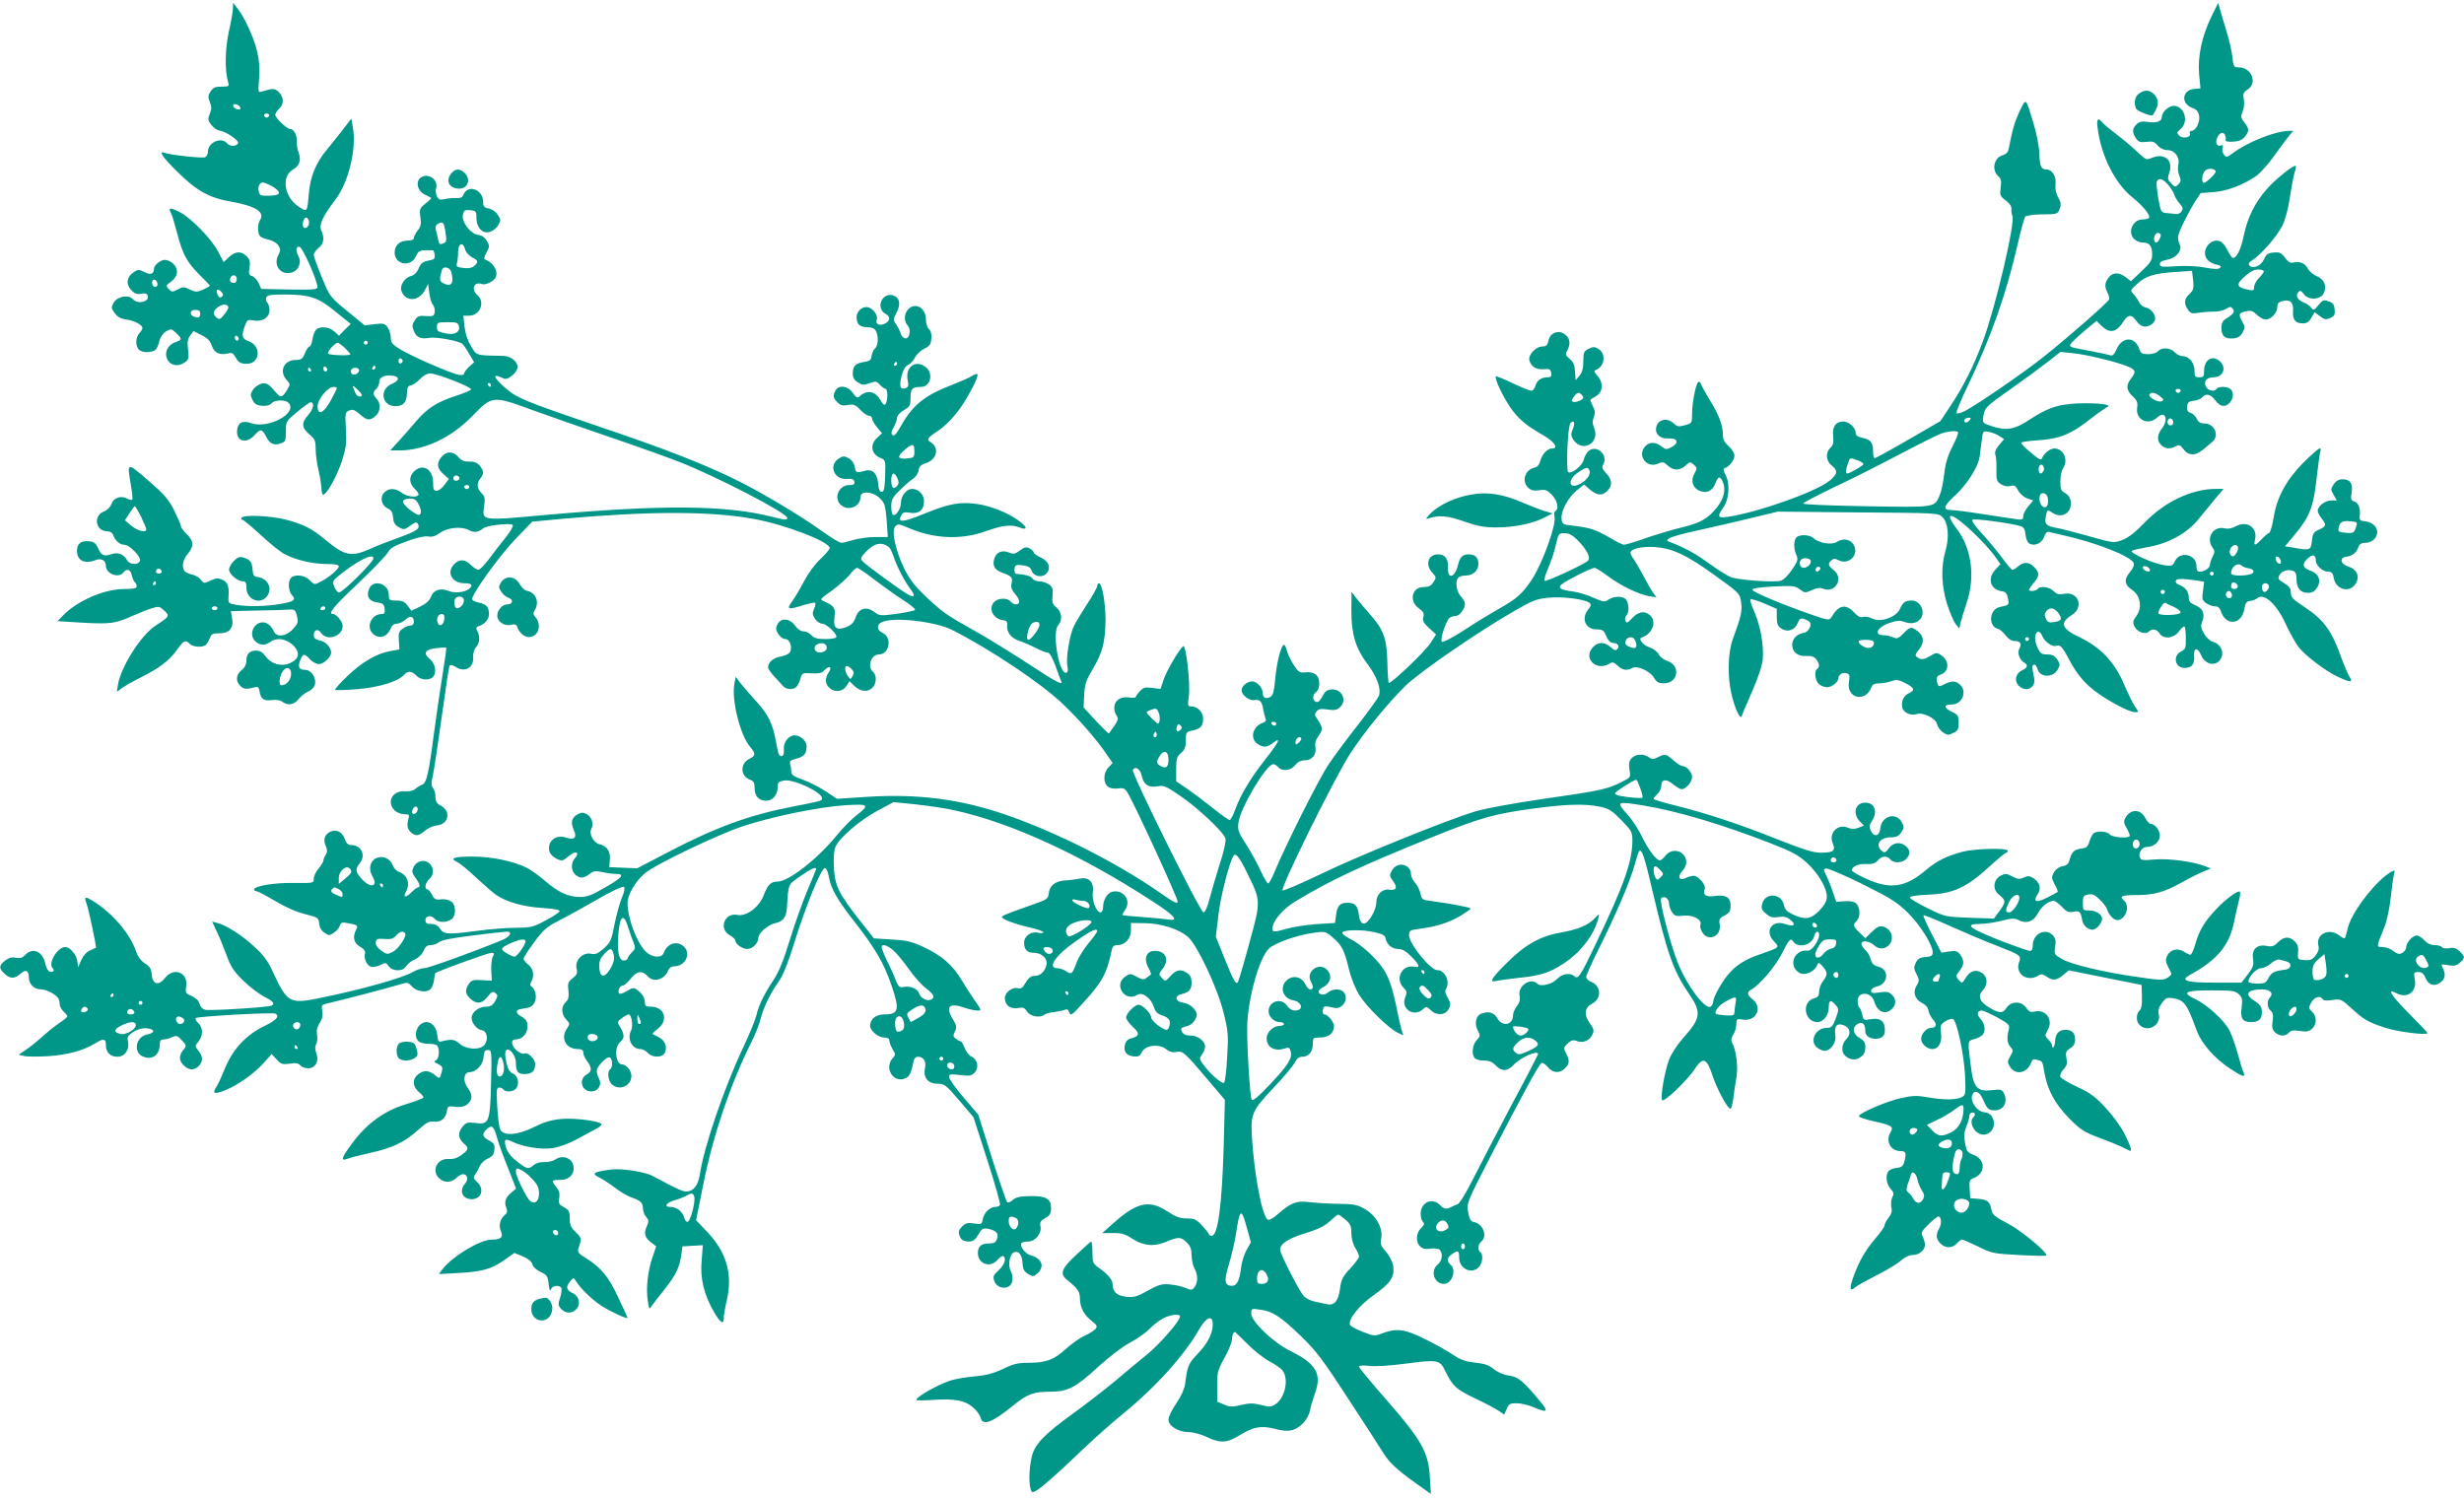 <?xml version="1.0" standalone="no"?>
<!DOCTYPE svg PUBLIC "-//W3C//DTD SVG 20010904//EN"
 "http://www.w3.org/TR/2001/REC-SVG-20010904/DTD/svg10.dtd">
<svg version="1.0" xmlns="http://www.w3.org/2000/svg"
 width="1280pt" height="779pt" viewBox="0 0 1280 779"
 preserveAspectRatio="xMidYMid meet">
<g transform="translate(0,779) scale(0.1,-0.1)"
fill="#009688" stroke="none">
<path d="M1210 7747 c0 -15 -9 -69 -21 -120 -20 -90 -22 -205 -4 -264 7 -21 4
-23 -34 -23 -32 0 -44 -5 -57 -25 -14 -21 -14 -30 -4 -55 10 -24 10 -36 0 -61
-11 -27 -11 -33 7 -57 11 -15 30 -29 43 -30 33 -5 102 -51 97 -65 -6 -18 -42
-20 -57 -2 -30 36 -100 6 -100 -44 0 -12 -7 -24 -15 -28 -16 -6 -182 12 -210
23 -34 14 -11 -23 63 -95 101 -101 168 -139 280 -158 126 -22 179 -54 154 -94
-16 -25 -15 -74 1 -88 8 -6 28 -14 46 -17 18 -4 39 -17 47 -29 12 -19 12 -26
-1 -52 -29 -58 22 -111 80 -85 29 13 41 52 26 80 -16 30 -14 54 5 50 16 -3 92
-174 93 -209 1 -13 -18 -15 -146 -13 l-146 3 -13 29 c-7 17 -22 33 -33 37 -18
5 -20 12 -15 45 5 30 2 42 -15 59 -28 28 -59 26 -92 -5 l-27 -26 -28 53 c-32
65 -142 178 -202 208 -48 24 -59 23 -44 -6 6 -10 20 -57 32 -103 28 -110 51
-153 116 -217 30 -29 54 -55 54 -57 0 -3 -16 -12 -35 -21 -32 -13 -39 -13 -69
1 -30 15 -36 15 -63 0 -28 -14 -32 -14 -47 3 -15 16 -14 19 14 39 35 27 39 63
10 92 -11 11 -31 20 -43 20 -23 0 -57 -27 -57 -46 -1 -28 -17 -34 -49 -18 -29
15 -34 15 -56 0 -37 -24 -42 -62 -14 -92 18 -20 30 -24 52 -20 20 4 30 1 34
-10 12 -32 -54 -47 -77 -18 -22 25 -81 14 -99 -18 -14 -25 -14 -29 5 -55 15
-20 32 -29 60 -33 41 -5 84 -28 84 -44 0 -5 -7 -18 -16 -27 -20 -22 -21 -63
-4 -84 16 -19 74 -19 90 0 7 8 15 29 19 46 4 18 17 37 33 47 26 15 28 15 53
-8 32 -30 32 -36 -5 -48 -39 -14 -57 -53 -42 -87 15 -33 55 -42 88 -20 25 16
26 21 21 69 -5 39 -2 56 11 73 l17 23 42 -21 c31 -15 45 -30 53 -55 13 -37 42
-51 85 -40 19 5 27 1 36 -16 16 -30 28 -38 60 -38 71 0 79 94 9 118 -33 12
-37 27 -18 79 12 32 15 34 46 28 45 -8 82 16 82 53 0 16 -5 33 -11 39 -7 7 -9
19 -6 27 5 13 24 16 95 16 130 0 176 -15 266 -90 l78 -63 -31 -30 -30 -31 -24
22 c-27 25 -78 29 -96 8 -7 -8 -15 -30 -18 -50 -3 -20 -10 -36 -15 -36 -5 0
-16 -16 -24 -35 -12 -30 -19 -35 -48 -35 -62 0 -88 -60 -46 -105 19 -21 19
-21 0 -53 -22 -36 -33 -39 -52 -16 -39 47 -51 55 -75 52 -14 -2 -35 -15 -46
-29 -17 -24 -18 -30 -6 -55 11 -23 22 -30 50 -32 23 -2 40 2 49 12 15 19 71
21 88 4 53 -53 -105 -139 -195 -106 -42 15 -67 3 -71 -36 -7 -60 48 -75 92
-25 29 33 38 31 60 -12 17 -34 40 -45 73 -33 26 9 28 14 28 62 0 53 1 54 60
103 33 27 63 49 68 49 22 0 16 -34 -12 -66 -37 -42 -35 -66 10 -104 25 -21 29
-32 29 -75 0 -27 7 -77 15 -110 8 -33 14 -75 15 -92 0 -18 4 -33 9 -33 18 0
74 101 98 178 21 66 24 89 20 163 -5 82 -4 87 16 96 18 8 28 5 55 -18 38 -34
52 -36 82 -11 27 22 30 65 6 91 -20 22 -20 35 -1 51 8 7 15 23 15 36 0 25 29
38 71 32 36 -5 34 -26 -5 -42 -67 -28 -54 -116 18 -116 41 0 59 19 60 68 1 28
5 38 21 40 11 2 32 17 47 33 16 17 37 29 53 29 34 0 216 -71 212 -83 -1 -5
-35 -19 -74 -32 -99 -31 -154 -66 -210 -132 -26 -31 -68 -79 -92 -105 l-44
-48 48 0 c128 0 267 65 374 174 109 112 108 112 316 36 94 -34 280 -99 415
-145 135 -46 292 -102 350 -125 198 -78 560 -266 560 -291 0 -12 -13 -11 -79
6 -238 61 -569 64 -1174 10 -341 -31 -333 -32 -322 46 6 40 3 51 -14 68 -24
24 -26 48 -6 75 20 26 19 39 -3 67 -14 16 -29 22 -54 21 -26 -1 -41 5 -56 23
-29 33 -65 32 -91 -2 -25 -31 -20 -59 16 -89 l25 -22 -23 -31 c-12 -17 -31
-31 -41 -31 -15 0 -18 8 -18 43 0 70 -55 102 -100 57 -27 -27 -25 -62 5 -90
13 -12 22 -27 19 -31 -10 -16 -61 -9 -87 11 -32 25 -69 26 -92 0 -23 -25 -13
-67 20 -82 18 -8 25 -20 27 -47 2 -26 10 -39 30 -50 25 -14 29 -14 59 8 24 18
33 20 39 11 15 -25 -2 -38 -93 -71 -51 -18 -121 -45 -155 -61 -98 -43 -131
-36 -232 48 -71 59 -115 81 -207 105 -81 20 -218 26 -228 9 -3 -5 -2 -10 4
-10 5 0 49 -36 96 -80 48 -44 104 -90 126 -100 57 -30 145 -50 216 -50 44 0
63 -4 63 -12 0 -15 -51 -58 -96 -81 -30 -16 -32 -15 -54 8 -26 27 -77 34 -98
13 -17 -17 -15 -68 5 -90 23 -25 10 -34 -68 -47 -74 -12 -164 -13 -224 -3 -38
7 -40 9 -38 42 4 54 -4 76 -32 88 -22 10 -33 9 -61 -4 -34 -16 -36 -16 -50 4
-8 11 -29 24 -47 27 -17 4 -35 13 -39 19 -15 22 -8 59 17 88 33 39 32 68 -5
103 -16 16 -30 34 -30 41 0 6 -16 43 -35 82 -30 59 -51 83 -135 156 -113 97
-111 98 -89 -31 6 -35 9 -66 6 -69 -3 -3 -15 0 -27 6 -32 17 -70 4 -81 -28 -6
-17 -21 -32 -39 -39 -57 -22 -44 -103 17 -103 13 0 26 -7 30 -17 10 -31 35
-53 58 -53 28 0 90 -64 82 -84 -9 -23 -54 -20 -67 4 -17 31 -47 43 -81 31 -39
-13 -53 -7 -70 32 -11 25 -21 33 -47 35 -41 4 -62 -12 -62 -49 0 -51 38 -71
96 -49 30 12 54 -1 54 -30 0 -40 65 -66 90 -35 20 24 38 18 45 -15 4 -16 11
-32 16 -35 5 -4 9 -13 9 -21 0 -11 -15 -14 -65 -14 -103 0 -244 -61 -318 -138
l-28 -29 130 -8 c146 -8 171 -4 256 34 33 15 78 33 101 40 38 12 42 12 67 -11
30 -28 29 -30 -46 -79 -73 -47 -179 -213 -194 -305 l-6 -38 29 21 c16 11 58
35 94 53 98 49 148 87 187 141 38 53 46 57 69 34 16 -16 61 -20 81 -7 6 4 16
20 22 35 9 23 16 27 49 27 53 0 76 26 68 77 l-7 38 128 3 c70 1 146 3 168 5
37 2 39 0 48 -34 7 -32 5 -39 -21 -67 -39 -41 -88 -45 -102 -7 -5 14 -21 30
-34 37 -56 25 -104 -54 -58 -95 23 -21 51 -21 76 -2 32 24 79 18 115 -14 43
-39 37 -75 -15 -97 -45 -19 -96 -3 -126 38 -13 19 -28 28 -47 28 -35 0 -51
-17 -51 -53 0 -19 -9 -36 -25 -49 -30 -23 -32 -58 -5 -83 18 -16 31 -17 80 -4
9 3 16 -5 18 -21 6 -41 22 -53 64 -47 23 3 44 0 55 -9 28 -21 60 -16 83 13 12
15 34 33 50 40 18 7 32 22 36 37 8 35 -19 76 -51 76 -32 0 -39 15 -25 51 15
35 20 36 50 4 13 -14 34 -25 46 -25 26 0 64 36 64 60 0 27 -28 57 -60 63 -21
5 -30 12 -30 26 0 30 22 37 38 13 30 -45 112 -18 112 36 0 22 -32 62 -50 62
-29 0 3 39 130 159 77 73 147 146 155 161 11 22 32 34 98 58 52 19 93 28 111
25 19 -4 37 1 59 17 39 29 112 37 151 17 29 -16 49 -13 76 8 19 16 146 30 154
17 3 -6 -13 -34 -37 -64 -24 -29 -62 -79 -85 -110 -24 -32 -49 -58 -57 -58 -8
0 -25 11 -39 25 -30 30 -59 32 -86 5 -43 -43 -13 -100 53 -100 39 0 46 -10 24
-29 -23 -19 -75 -24 -107 -11 -42 17 -79 5 -91 -30 -7 -20 -25 -36 -56 -51
l-46 -22 -19 26 c-16 21 -28 27 -59 27 -36 0 -39 2 -39 28 0 63 -85 86 -104
29 -14 -38 2 -61 45 -67 28 -4 35 -10 37 -32 3 -22 -1 -28 -15 -28 -54 0 -84
-68 -45 -103 34 -31 77 -15 95 36 4 9 16 17 29 17 12 0 32 9 44 21 25 23 44
18 44 -12 0 -12 -7 -19 -18 -19 -10 0 -28 -7 -40 -16 -20 -14 -23 -23 -20 -62
l3 -46 -45 -8 c-72 -12 -149 -57 -224 -129 -39 -37 -68 -70 -65 -73 3 -3 56
-1 119 4 113 10 212 41 241 76 16 20 42 17 62 -6 19 -22 66 -27 85 -8 22 22
14 71 -15 94 -37 30 -26 50 34 57 26 3 50 4 51 2 2 -2 -6 -59 -17 -127 -11
-68 -32 -208 -46 -313 -28 -216 -39 -264 -63 -272 -9 -3 -25 -13 -35 -22 -11
-9 -32 -14 -53 -12 -65 5 -98 -55 -54 -99 11 -11 33 -20 49 -20 27 0 29 -2 22
-27 -9 -33 -4 -53 17 -70 23 -18 37 -16 69 11 16 14 44 26 63 28 62 6 74 75
19 103 -21 11 -27 22 -27 45 1 16 -5 36 -12 45 -10 13 -11 26 -1 68 6 29 27
166 46 305 19 139 37 257 40 263 5 6 15 5 31 -5 49 -33 97 -5 92 52 -1 18 5
39 15 50 19 21 22 54 7 83 -9 15 -7 21 7 26 32 11 53 36 53 62 0 37 -13 52
-50 60 -19 3 -35 11 -37 17 -7 21 141 227 225 314 l87 90 160 15 c452 40 759
40 986 0 161 -28 399 -119 399 -152 0 -7 -22 -33 -49 -58 -29 -27 -64 -76 -86
-118 -21 -40 -49 -87 -62 -104 -29 -40 -19 -42 63 -16 30 9 56 14 59 11 3 -3
0 -17 -6 -31 -10 -22 -9 -31 5 -52 9 -14 26 -25 37 -25 23 0 82 -57 73 -71 -3
-5 -29 -9 -58 -9 -40 0 -57 5 -71 20 -10 11 -28 20 -41 20 -14 0 -31 12 -44
30 -28 39 -75 42 -92 5 -9 -19 -8 -29 6 -50 9 -14 25 -25 36 -25 23 0 38 -45
23 -69 -6 -9 -27 -19 -48 -22 -38 -6 -65 -30 -65 -56 0 -8 15 -29 33 -48 17
-19 38 -41 45 -49 16 -20 56 -21 71 -2 7 8 16 27 20 43 7 26 10 28 57 25 40
-2 54 1 68 17 24 26 41 16 21 -12 -20 -29 -19 -60 3 -80 28 -26 69 -21 88 8
l17 26 27 -26 c31 -29 70 -32 93 -7 21 23 22 65 2 82 -31 26 -10 90 30 90 56
0 71 89 20 112 -33 15 -32 46 1 58 66 25 272 1 359 -42 196 -99 465 -278 578
-387 89 -85 179 -189 230 -266 l27 -39 -22 -23 c-27 -29 -28 -81 -2 -100 12
-9 32 -12 52 -9 26 4 35 0 47 -18 32 -48 266 -557 263 -571 -2 -12 -24 -1 -83
41 -235 164 -550 323 -824 416 -231 78 -451 105 -709 88 l-154 -10 -57 38
c-31 21 -85 48 -119 61 -52 18 -62 26 -62 46 0 13 -3 30 -6 39 -4 11 5 18 34
25 41 12 52 25 52 66 0 26 -33 55 -62 55 -31 0 -60 -38 -56 -73 2 -22 -2 -33
-12 -35 -12 -2 -19 14 -28 70 -17 97 -40 145 -104 215 -29 32 -65 73 -80 92
l-26 35 -7 -37 c-16 -82 30 -266 81 -326 31 -37 30 -47 -3 -63 -49 -24 -48
-89 2 -108 20 -8 25 -16 25 -44 0 -42 22 -66 60 -66 34 0 60 31 60 72 0 23 5
28 33 33 49 9 197 -60 197 -92 0 -14 3 -13 -155 -44 -226 -44 -398 -107 -652
-240 l-153 -80 -72 3 -73 3 3 39 c4 43 -15 71 -54 80 -31 8 -56 55 -42 80 14
26 1 65 -27 78 -19 9 -29 7 -50 -6 -27 -18 -31 -41 -13 -81 17 -37 0 -51 -43
-36 -52 18 -98 -21 -85 -72 5 -21 42 -47 66 -47 5 0 22 11 38 25 34 28 56 17
28 -14 -21 -24 -20 -64 2 -84 24 -22 44 -21 74 2 20 16 31 18 64 11 21 -5 54
-10 72 -10 51 0 36 -19 -57 -72 -67 -39 -92 -48 -129 -48 -60 0 -113 25 -181
84 -30 26 -72 56 -93 67 -69 35 -184 59 -284 59 -96 0 -121 -9 -79 -28 13 -6
57 -42 97 -80 40 -37 87 -78 105 -91 54 -37 142 -62 241 -68 60 -4 91 -10 89
-17 -2 -6 -34 -28 -73 -48 -64 -35 -76 -37 -154 -38 -47 0 -134 -7 -195 -15
-158 -21 -179 -20 -199 10 -11 17 -26 25 -46 25 -23 0 -30 4 -30 20 0 24 32
27 50 5 16 -19 60 -19 85 -1 25 18 25 74 -1 93 -11 8 -34 13 -52 11 -28 -4
-36 0 -48 24 -8 15 -19 28 -24 28 -17 0 -11 35 10 53 25 21 26 59 0 82 -25 23
-67 13 -82 -21 -10 -20 -8 -29 10 -54 23 -31 28 -50 13 -50 -4 0 -20 -12 -35
-27 -29 -29 -44 -26 -27 5 24 45 7 88 -42 105 -9 4 -22 18 -27 32 -13 35 -52
52 -85 37 -33 -15 -42 -57 -21 -93 33 -55 -8 -67 -54 -16 -35 38 -36 51 -10
84 32 41 6 93 -46 93 -15 0 -25 9 -32 29 -14 39 -43 55 -76 40 -30 -14 -39
-42 -23 -76 8 -18 8 -29 -1 -44 -7 -10 -12 -24 -12 -30 0 -6 -11 -24 -25 -41
-14 -16 -25 -40 -25 -53 0 -23 -2 -23 -102 -22 -101 2 -208 -16 -208 -34 0 -5
6 -9 13 -9 6 0 50 -23 97 -51 53 -32 110 -57 155 -68 67 -17 70 -19 73 -49 2
-21 12 -38 28 -48 22 -15 26 -15 48 0 14 8 27 25 31 36 6 18 12 20 43 14 50
-9 54 -12 42 -34 -20 -37 -12 -70 20 -88 22 -12 29 -23 26 -36 -7 -27 10 -63
33 -69 11 -2 32 2 48 10 26 13 29 13 42 -6 19 -29 76 -29 91 0 7 11 26 27 44
34 20 9 38 26 46 45 9 22 19 30 38 30 14 0 33 7 42 15 12 11 70 22 176 35 87
11 166 20 176 20 33 0 18 -27 -24 -44 -161 -66 -384 -146 -405 -146 -14 0 -40
-9 -57 -19 -51 -31 -268 -92 -485 -136 -156 -32 -169 -25 -243 135 -26 57 -49
89 -96 131 -63 59 -147 113 -193 124 l-27 7 23 -49 c13 -26 36 -82 51 -123 22
-62 38 -86 88 -135 34 -33 83 -70 109 -83 45 -23 56 -35 39 -46 -14 -9 -321
-28 -346 -22 -15 4 -26 16 -30 32 -4 16 -19 30 -41 40 -31 13 -33 16 -28 49
12 73 -64 103 -110 44 -33 -42 -65 -34 -69 19 -2 29 -10 41 -35 57 -22 14 -37
35 -48 67 -30 87 -121 194 -217 254 -45 29 -53 27 -39 -8 11 -30 54 -229 49
-232 -2 -1 -16 -7 -31 -14 -17 -7 -35 -27 -45 -50 l-16 -37 -4 30 c-4 35 -38
75 -63 75 -40 0 -91 -84 -66 -109 13 -13 3 -25 -16 -18 -8 3 -17 20 -21 38
-13 66 -66 90 -105 48 -15 -16 -26 -19 -48 -15 -22 5 -36 1 -56 -14 -33 -26
-34 -40 -4 -68 29 -28 54 -28 83 -1 27 25 44 18 44 -20 0 -34 28 -61 64 -61
26 0 73 -24 88 -45 4 -5 8 -19 8 -31 0 -11 9 -29 20 -39 11 -10 20 -21 20 -25
0 -4 -19 -20 -42 -35 -23 -15 -62 -47 -87 -70 -26 -23 -64 -54 -85 -68 l-39
-26 28 -7 c15 -4 71 -4 124 -1 99 6 185 29 246 67 44 27 55 25 55 -9 0 -38 23
-61 60 -61 38 0 64 37 55 78 -5 26 -2 32 29 52 22 13 47 20 67 18 45 -4 47
-24 4 -32 -61 -12 -75 -95 -20 -116 48 -18 85 10 85 66 0 17 6 24 20 24 10 0
30 5 44 12 23 10 29 8 51 -17 23 -24 24 -29 12 -44 -29 -33 -30 -59 -2 -86 27
-28 59 -27 83 3 17 22 15 45 -7 73 -19 24 -19 25 0 48 25 30 24 73 -1 96 -11
10 -17 22 -13 26 10 9 401 31 414 23 23 -14 4 -35 -57 -64 -94 -46 -162 -117
-203 -215 -18 -44 -39 -91 -48 -103 -21 -33 -10 -38 42 -18 66 25 158 90 205
144 l41 46 26 -28 c23 -25 30 -27 68 -22 31 5 45 3 55 -9 7 -8 25 -15 41 -15
38 0 58 38 42 79 -7 19 -7 34 -1 46 6 9 8 32 5 50 -4 22 1 41 14 61 13 20 17
39 13 61 -5 29 -3 33 22 39 72 16 334 85 375 98 46 14 48 14 70 -10 25 -27 79
-33 98 -10 6 8 14 28 16 46 2 18 5 33 7 35 10 9 274 105 290 105 16 0 17 -3 8
-20 -6 -11 -9 -43 -8 -72 l3 -53 -51 3 c-45 3 -54 0 -68 -19 -22 -32 -20 -52
7 -77 33 -31 61 -27 90 10 21 26 28 30 40 19 14 -11 14 -15 -1 -42 -13 -23
-24 -29 -49 -29 -36 0 -73 -29 -73 -58 0 -27 27 -60 53 -64 28 -4 36 -52 12
-78 -24 -27 -96 -22 -129 9 -24 22 -42 24 -96 10 -11 -3 -16 6 -18 31 -4 42
-27 70 -57 70 -46 0 -74 -72 -39 -101 9 -7 32 -12 52 -12 20 1 40 -4 44 -10
13 -21 9 -66 -7 -75 -13 -7 -11 -10 11 -20 22 -11 25 -17 19 -40 -9 -36 -12
-38 -32 -20 -28 24 -53 29 -76 16 -45 -23 -50 -67 -12 -100 14 -12 25 -25 25
-29 0 -5 -40 -20 -89 -35 -112 -33 -203 -99 -278 -199 -61 -81 -67 -100 -25
-84 15 6 68 19 117 30 112 25 175 54 245 117 46 41 60 49 85 45 35 -5 61 17
67 57 2 18 8 24 23 22 47 -6 67 -3 85 13 26 23 25 49 -1 85 -26 34 -20 80 10
80 34 0 70 38 73 78 2 29 7 37 23 37 19 0 20 -5 16 -170 -5 -205 -10 -219 -82
-209 -42 5 -48 3 -68 -22 -24 -30 -21 -59 10 -86 26 -22 24 -30 -13 -58 -22
-16 -43 -23 -65 -21 -60 5 -94 -58 -53 -99 26 -26 64 -26 90 0 11 11 27 20 35
20 23 0 30 -28 11 -49 -33 -36 -14 -81 34 -81 52 0 68 53 28 90 -19 17 -20 23
-10 38 7 9 18 29 24 43 6 15 25 33 42 40 24 11 32 21 34 46 3 27 -2 34 -27 48
-36 18 -39 35 -12 59 26 24 36 16 52 -41 7 -27 32 -97 57 -158 l43 -110 -24
-20 c-31 -26 -39 -49 -27 -79 7 -18 5 -28 -7 -37 -25 -21 -34 -56 -21 -85 14
-31 0 -44 -47 -44 -61 0 -202 -85 -255 -152 l-20 -27 92 5 c131 7 179 20 244
65 l56 40 44 -18 c28 -12 45 -26 49 -40 3 -14 21 -30 43 -41 33 -15 38 -22 42
-62 3 -31 7 -40 12 -28 8 20 43 24 54 7 3 -6 1 -29 -6 -50 -12 -35 -11 -41 5
-59 23 -25 57 -26 80 0 23 25 13 67 -20 82 -33 15 -37 33 -14 60 18 22 19 22
30 4 24 -39 82 -96 132 -129 48 -31 137 -72 137 -63 0 2 -22 51 -49 107 -51
109 -88 153 -169 204 -34 20 -43 31 -38 46 3 10 9 28 12 39 5 14 -3 28 -25 49
-25 23 -31 37 -31 70 0 36 -4 44 -30 59 -27 15 -30 21 -25 48 4 22 0 38 -15
57 -27 34 -26 37 18 37 45 0 72 23 72 62 0 48 -54 73 -96 44 -11 -8 -36 -14
-56 -13 -22 1 -45 -6 -56 -16 -26 -23 -33 -22 -85 18 -29 22 -50 48 -57 70
-15 46 -8 53 33 33 54 -26 145 -41 204 -33 33 4 81 21 121 42 37 20 84 45 104
56 21 10 36 23 33 27 -10 16 -139 33 -208 27 -52 -5 -88 -15 -142 -42 -87 -43
-157 -48 -176 -14 -6 12 -13 66 -16 120 -5 86 -4 99 10 99 9 0 19 -4 22 -10 9
-14 48 -13 63 2 22 22 15 67 -12 80 -19 8 -28 23 -36 61 -8 36 -7 53 0 61 16
16 50 -29 50 -64 0 -47 10 -60 44 -60 39 0 56 15 56 52 0 28 -40 65 -58 54 -5
-3 -21 4 -36 15 -30 24 -35 59 -8 59 35 0 62 29 62 66 0 28 -6 38 -30 52 -33
19 -34 35 -4 40 50 7 61 13 72 37 12 26 3 67 -17 80 -8 4 -8 12 -1 25 17 32
11 67 -15 88 -14 11 -25 25 -25 31 0 7 25 46 55 86 47 64 65 80 124 110 38 19
129 69 201 111 81 46 136 72 142 66 5 -5 1 -28 -12 -57 -11 -27 -28 -89 -38
-138 -15 -81 -20 -92 -55 -124 -32 -28 -44 -33 -67 -28 -43 9 -84 -33 -75 -76
6 -25 2 -33 -20 -51 -24 -19 -27 -26 -22 -64 3 -34 0 -47 -14 -60 -25 -23 -24
-62 2 -90 20 -21 20 -24 5 -46 -36 -51 -7 -108 56 -108 21 0 28 -5 28 -19 0
-10 9 -30 20 -44 25 -32 25 -53 1 -67 -47 -24 -32 -90 20 -90 37 0 58 35 40
68 -6 11 -11 29 -11 39 0 24 55 78 69 69 14 -9 14 -53 1 -61 -17 -10 -11 -61
8 -78 40 -36 102 -9 102 45 0 25 -27 58 -48 58 -34 0 -43 87 -12 115 25 22 25
38 3 77 -18 29 -18 29 7 48 14 11 30 20 36 20 15 0 24 -60 13 -82 -23 -44 3
-98 48 -98 11 0 28 -9 38 -20 21 -23 67 -26 84 -6 21 26 9 69 -24 86 -16 8
-32 16 -35 18 -2 2 10 14 28 28 56 44 34 114 -36 114 -27 0 -32 4 -32 23 0 24
-13 44 -42 66 -15 11 -23 10 -52 -8 -19 -12 -37 -17 -40 -12 -9 14 4 41 20 41
7 0 25 16 40 35 30 40 61 45 87 15 32 -38 91 -20 110 33 4 9 17 17 29 17 59 0
90 67 50 103 -36 33 -87 15 -105 -35 -10 -27 -61 -23 -92 8 -48 48 -95 173
-95 254 0 42 41 112 90 153 54 46 375 200 510 245 156 51 394 100 534 109 122
7 126 2 50 -57 -24 -19 -66 -62 -93 -95 -102 -126 -254 -245 -312 -245 -35 0
-51 -16 -73 -74 -23 -59 -90 -109 -136 -99 -66 13 -98 -72 -40 -105 16 -9 30
-22 30 -28 0 -19 36 -44 63 -44 27 0 57 32 57 60 0 23 51 66 87 74 42 9 57 30
61 80 8 127 4 118 68 163 52 37 84 52 84 39 0 -2 -20 -51 -44 -108 -24 -56
-66 -173 -92 -258 -33 -109 -59 -171 -85 -210 -49 -74 -76 -128 -90 -186 -7
-27 -37 -99 -66 -161 -100 -211 -207 -522 -228 -668 -9 -54 -34 -85 -69 -85
-21 0 -46 11 -176 81 -42 22 -161 40 -216 33 -92 -12 -105 -21 -59 -42 14 -7
50 -30 79 -52 29 -22 68 -45 87 -51 47 -16 59 -28 59 -57 0 -14 7 -34 17 -44
13 -15 14 -23 5 -44 -19 -40 -14 -61 17 -86 l30 -23 -20 -58 c-24 -72 -34
-160 -24 -223 7 -49 7 -49 23 -25 9 13 39 51 66 85 55 69 76 111 85 176 l6 45
53 3 53 3 -6 -80 c-9 -92 12 -177 65 -269 33 -56 50 -66 50 -28 0 14 7 55 16
93 31 134 -2 248 -103 354 l-57 60 37 183 c50 255 143 529 253 747 18 37 39
89 45 115 15 60 50 133 95 196 23 33 48 96 82 206 58 186 138 382 157 382 8 0
16 -18 20 -42 11 -64 44 -122 135 -238 103 -132 151 -212 189 -323 46 -133 41
-157 -35 -157 -44 0 -74 -24 -74 -60 0 -25 43 -60 73 -60 18 0 27 -5 27 -16 0
-9 8 -29 17 -45 16 -26 16 -29 0 -47 -44 -49 1 -127 61 -106 26 9 34 25 47 87
3 18 12 27 24 27 29 0 44 -25 36 -60 -10 -48 16 -80 64 -80 37 0 44 -5 114
-87 l74 -87 72 -223 c40 -123 69 -228 66 -233 -3 -6 -14 -10 -23 -10 -29 0
-59 -28 -66 -61 -6 -31 -7 -31 -46 -25 -32 5 -44 2 -60 -14 -23 -23 -24 -33
-10 -61 7 -12 21 -19 41 -19 24 0 34 7 51 36 19 32 24 35 52 30 42 -9 56 -25
45 -53 -6 -18 -16 -23 -42 -23 -40 0 -57 -15 -57 -50 0 -57 64 -79 102 -35 11
13 25 22 30 19 17 -11 7 -44 -24 -73 -29 -27 -31 -33 -22 -58 11 -31 54 -44
80 -22 17 14 18 52 3 81 -14 26 -3 84 18 92 25 10 42 -12 45 -57 2 -33 9 -44
30 -56 24 -14 28 -14 47 3 40 36 23 79 -36 95 -27 7 -57 47 -47 63 3 4 18 8
34 8 38 0 73 43 65 79 -4 21 0 29 25 43 24 14 30 24 30 52 0 49 -27 64 -112
62 -50 -1 -72 -6 -88 -21 -12 -11 -24 -15 -29 -9 -4 5 -40 109 -79 231 l-70
222 -76 89 c-42 49 -76 97 -76 107 0 15 7 16 58 10 50 -6 60 -4 76 14 23 26
14 68 -18 82 -12 6 -28 26 -35 45 -7 19 -16 34 -20 34 -4 0 -15 6 -25 13 -15
11 -16 17 -5 39 10 23 8 32 -10 61 -41 67 -21 89 56 63 25 -9 57 -16 70 -16
23 0 22 1 -10 48 -19 26 -50 75 -70 108 -48 80 -102 128 -195 172 -64 30 -89
37 -169 41 l-93 6 -75 95 c-108 138 -128 178 -133 272 -3 50 0 89 8 108 19 47
128 140 220 189 l82 44 117 -12 c64 -7 154 -20 201 -31 291 -64 652 -229 1022
-469 120 -77 147 -108 86 -98 -18 3 -79 9 -135 13 -57 4 -103 8 -103 11 0 2 7
15 16 28 32 49 -11 106 -69 92 -26 -7 -47 -44 -47 -82 0 -14 -6 -25 -13 -25
-22 0 -46 63 -40 106 7 52 -21 80 -69 69 -18 -3 -52 -8 -75 -9 -51 -3 -81 -27
-85 -68 -3 -26 -10 -32 -68 -52 -36 -13 -87 -31 -115 -41 -27 -10 -54 -21 -59
-26 -12 -10 53 -36 142 -57 39 -9 72 -20 72 -25 0 -5 -12 -6 -26 -3 -37 10
-74 -17 -74 -52 0 -35 16 -52 51 -52 41 0 73 -31 65 -63 -8 -35 -32 -57 -62
-57 -18 0 -31 -10 -46 -35 -15 -27 -25 -34 -40 -29 -27 8 -68 -21 -68 -51 0
-37 28 -58 67 -52 28 5 36 2 49 -19 17 -25 69 -34 90 -15 5 5 27 11 49 13 22
3 47 8 57 12 11 5 18 1 23 -14 6 -19 13 -15 68 46 101 109 128 158 152 277 4
20 11 27 29 27 40 0 71 33 71 77 l0 38 75 -1 c85 -2 172 -30 221 -71 47 -40
154 -266 185 -393 24 -96 26 -116 19 -230 -3 -69 -11 -129 -16 -135 -9 -10
-74 47 -110 97 -19 26 -19 30 -5 50 9 12 16 30 16 40 0 30 -37 58 -75 58 -24
0 -37 6 -45 20 -9 17 -6 20 22 28 21 5 38 18 47 36 12 25 11 31 -6 55 -13 16
-33 28 -54 31 -44 6 -51 35 -12 45 41 10 53 24 53 61 0 23 -7 38 -22 48 -33
23 -56 20 -87 -14 -27 -30 -28 -30 -45 -11 -18 19 -17 21 3 47 37 47 18 94
-40 94 -44 0 -59 -39 -34 -86 10 -19 16 -35 14 -37 -2 -1 -12 -9 -22 -16 -15
-12 -22 -11 -51 4 -32 18 -36 18 -60 2 -64 -43 -2 -136 63 -95 26 16 70 -17
85 -63 8 -26 19 -36 43 -44 18 -5 35 -17 38 -26 6 -19 -3 -49 -15 -49 -20 0
-79 47 -80 63 0 22 -44 67 -65 67 -21 0 -65 -45 -65 -66 0 -9 16 -31 34 -48
38 -34 36 -49 -6 -60 -19 -4 -30 -15 -34 -33 -9 -35 7 -57 44 -61 26 -3 34 2
43 21 17 37 89 46 126 17 19 -15 35 -19 54 -15 33 7 43 -2 164 -145 l88 -104
-6 -237 c-9 -310 -30 -469 -62 -469 -8 0 -15 3 -15 8 0 4 -16 24 -35 44 -30
33 -40 38 -80 38 -36 0 -57 8 -101 37 -94 62 -159 47 -283 -64 l-55 -49 55 0
c45 1 64 -5 99 -28 59 -39 116 -44 179 -17 63 27 76 26 106 -4 19 -18 25 -35
25 -67 1 -24 7 -54 15 -68 18 -32 19 -71 1 -96 -13 -17 -17 -18 -48 -5 -18 8
-54 16 -80 18 -41 4 -58 0 -115 -32 -57 -32 -74 -36 -112 -32 -49 5 -71 26
-71 64 0 24 -23 52 -75 89 -27 19 -30 27 -30 78 0 31 -3 56 -6 56 -3 0 -37
-30 -77 -68 -78 -72 -88 -99 -50 -130 56 -45 68 -62 68 -97 0 -46 21 -87 62
-118 27 -22 30 -28 19 -41 -8 -9 -33 -25 -56 -35 -23 -10 -67 -41 -98 -69 -63
-57 -103 -72 -197 -72 -53 0 -78 -6 -130 -32 -49 -23 -86 -33 -150 -39 -47 -4
-103 -14 -126 -22 -72 -26 -174 -84 -174 -100 0 -3 38 -3 83 0 115 8 170 -2
211 -38 19 -16 37 -40 40 -54 11 -44 58 -27 168 62 76 62 107 73 197 73 88 0
130 22 248 131 55 50 124 103 162 123 36 19 82 51 101 71 19 20 52 45 72 56
39 20 88 25 88 10 0 -23 -101 -139 -168 -195 -41 -33 -118 -97 -171 -142 -53
-44 -153 -122 -223 -172 -142 -103 -191 -154 -207 -215 -17 -67 -18 -160 -2
-186 11 -16 77 39 271 224 58 55 150 137 206 182 169 138 319 305 396 441 35
61 68 72 68 22 0 -48 -26 -99 -80 -155 -48 -52 -51 -59 -64 -158 -3 -22 -22
-64 -45 -97 -23 -33 -41 -71 -41 -85 0 -33 51 -65 105 -65 22 0 64 -11 93 -25
72 -34 106 -32 172 9 71 44 112 51 183 33 41 -11 67 -13 92 -6 41 12 81 57 90
101 3 18 15 58 26 89 37 102 6 155 -129 221 -87 43 -202 153 -202 193 0 27 1
28 47 21 64 -8 106 -36 213 -139 78 -76 113 -122 248 -330 87 -133 168 -258
179 -277 29 -47 72 -87 167 -155 l79 -56 -5 84 c-7 131 -42 194 -221 399 -81
92 -147 172 -147 178 0 6 19 8 53 4 31 -4 107 1 183 11 177 23 183 22 214 -42
37 -75 55 -91 155 -139 50 -23 103 -52 120 -63 l29 -20 13 29 c10 26 17 30 52
30 21 0 60 -9 86 -20 73 -31 81 -26 38 27 -88 107 -115 130 -165 137 -29 4
-60 18 -79 34 -24 20 -48 28 -96 33 -49 5 -75 14 -117 42 -29 20 -94 56 -145
81 -101 51 -146 57 -218 30 -42 -16 -45 -16 -104 7 -34 13 -64 30 -66 36 -11
29 48 102 125 156 87 61 108 94 99 153 -3 19 -20 51 -37 71 -27 30 -31 41 -25
70 10 53 -26 117 -83 151 -42 24 -58 27 -142 28 -52 1 -120 5 -151 9 -64 8
-95 -4 -160 -62 -21 -19 -45 -33 -52 -30 -29 11 -70 224 -83 422 -8 128 -2
143 113 265 50 52 98 110 107 127 12 23 24 33 41 33 33 0 55 26 55 66 0 33 1
34 38 34 43 0 72 23 72 58 0 23 -32 62 -51 62 -6 0 -9 10 -7 23 3 22 9 23 59
11 45 -10 80 51 47 84 -17 17 -58 15 -79 -4 -18 -17 -49 -13 -49 5 0 6 10 16
23 22 42 23 50 64 17 94 -41 37 -107 -14 -81 -63 15 -28 14 -42 -2 -42 -8 0
-19 11 -25 25 -22 48 -80 52 -109 9 -23 -36 -2 -81 42 -90 51 -9 60 -54 11
-54 -14 0 -30 10 -40 25 -29 44 -96 24 -96 -29 0 -28 29 -56 58 -56 12 0 22
-4 22 -10 0 -5 -11 -10 -25 -10 -31 0 -65 -33 -65 -63 0 -49 42 -72 97 -53 18
6 23 3 28 -17 9 -35 -12 -69 -109 -172 -63 -66 -88 -87 -94 -77 -9 14 -25 285
-23 382 4 145 63 355 113 402 33 31 152 72 239 83 53 7 58 5 93 -26 47 -40 59
-64 84 -166 12 -49 35 -104 55 -135 40 -62 147 -167 196 -192 33 -17 34 -17
26 0 -4 11 -14 51 -22 89 -25 129 -44 190 -75 238 -37 58 -119 133 -176 160
-23 12 -41 26 -39 32 5 15 104 17 167 2 41 -9 56 -17 58 -32 6 -32 33 -55 65
-55 21 0 41 -11 68 -39 45 -45 49 -60 14 -53 -62 11 -100 -63 -54 -109 18 -18
19 -24 9 -50 -25 -59 44 -106 92 -62 17 15 20 15 42 -6 31 -30 76 -25 93 9 10
21 9 30 -6 56 -12 20 -16 36 -10 45 24 39 -4 99 -45 99 -35 0 -146 137 -146
180 0 26 3 28 56 35 82 10 152 32 212 68 28 17 52 34 52 37 0 6 -116 28 -205
39 -46 6 -50 8 -56 39 -4 18 -16 43 -28 56 -11 12 -21 32 -21 43 0 55 -72 70
-99 21 -14 -25 -14 -29 7 -57 23 -32 15 -49 -21 -43 -34 6 -67 -25 -67 -63 0
-45 -44 -118 -68 -113 -12 2 -19 17 -23 46 -6 47 -20 62 -59 62 -39 0 -53 -15
-59 -62 l-6 -43 -96 -6 c-52 -4 -120 -14 -151 -23 -70 -20 -78 -20 -78 0 0 38
54 102 119 141 178 108 336 182 696 328 268 108 332 126 544 155 173 23 266
25 343 9 45 -9 62 -20 111 -70 53 -55 57 -61 57 -106 -1 -111 -43 -231 -198
-553 -71 -149 -85 -170 -103 -152 -21 20 -64 14 -89 -13 -26 -28 -86 -43 -103
-26 -35 35 -103 -10 -93 -61 4 -22 0 -37 -14 -55 -11 -14 -20 -35 -20 -47 0
-52 -56 -62 -82 -16 -17 30 -45 38 -83 24 -28 -11 -37 -51 -19 -86 15 -28 14
-31 -5 -52 -23 -25 -28 -75 -9 -94 7 -7 28 -12 48 -12 26 0 43 -7 60 -25 30
-32 60 -32 91 1 37 40 129 81 129 58 0 -3 -62 -124 -139 -267 -76 -144 -166
-317 -200 -385 -35 -69 -69 -125 -79 -128 -9 -3 -25 -10 -34 -15 -26 -13 -36
-11 -58 11 -41 41 -100 13 -100 -46 0 -17 5 -35 12 -42 9 -9 7 -16 -10 -32
-26 -25 -29 -72 -5 -95 12 -12 27 -16 54 -12 20 3 42 0 48 -6 18 -18 13 -58
-10 -76 -41 -33 -19 -101 32 -101 42 0 67 73 34 100 -21 18 -19 36 7 54 32 23
38 20 38 -17 0 -59 66 -90 103 -49 19 20 23 67 7 77 -15 9 -12 41 5 55 34 28
9 93 -40 102 -15 2 -22 15 -28 50 -9 47 -8 49 116 290 178 345 253 482 266
486 6 2 21 -8 32 -22 25 -31 61 -34 89 -6 24 24 25 41 5 79 -13 26 -13 30 9
50 18 17 28 20 47 13 32 -13 67 2 81 33 10 21 8 30 -14 60 -31 44 -27 80 13
101 51 26 47 94 -7 114 -13 5 -24 16 -24 25 0 8 29 73 64 143 88 176 163 350
186 434 11 39 22 73 25 76 14 14 28 -29 70 -209 76 -323 108 -414 189 -532 66
-96 62 -126 -28 -227 -33 -37 -63 -83 -76 -116 -22 -60 -45 -188 -36 -209 6
-17 131 101 171 163 41 63 62 55 91 -35 23 -70 78 -173 93 -173 5 0 11 24 15
52 3 29 11 78 16 108 10 55 0 143 -22 183 -7 13 -5 25 6 42 9 14 16 38 16 54
0 28 2 29 35 24 68 -11 103 63 50 105 -29 23 -32 37 -9 50 46 25 128 123 161
189 36 72 46 83 58 62 24 -37 97 -20 109 26 7 28 26 34 26 8 0 -30 -39 -84
-58 -82 -69 10 -105 -75 -48 -113 30 -21 84 3 98 43 4 10 11 7 26 -11 27 -31
27 -45 2 -77 -11 -14 -20 -39 -20 -54 0 -22 -6 -30 -25 -35 -68 -17 -53 -124
17 -124 30 0 58 37 58 75 0 39 9 44 33 17 21 -23 21 -26 1 -79 -14 -37 -21
-43 -45 -43 -60 0 -92 -73 -47 -104 32 -23 54 -20 77 9 13 18 18 36 15 58 -7
46 8 64 43 51 35 -12 41 -46 14 -73 -21 -21 -27 -56 -13 -77 16 -24 51 -35 75
-23 29 16 37 28 37 62 0 21 -8 32 -30 45 -36 20 -40 56 -9 73 25 13 39 -1 39
-39 0 -48 98 -53 101 -5 4 56 -19 77 -74 68 -35 -6 -37 -5 -43 24 -4 17 -11
34 -15 37 -5 3 -9 18 -9 34 0 51 70 49 86 -2 15 -52 53 -71 86 -45 28 21 31
54 8 77 -18 18 -28 20 -66 14 -36 -5 -44 -3 -44 9 0 9 13 18 30 22 60 13 66
88 8 103 -24 6 -34 15 -40 38 -4 17 -17 39 -28 49 -11 10 -20 24 -20 32 0 20
41 15 66 -8 46 -43 112 8 86 66 -6 13 -23 27 -37 31 -21 5 -33 0 -61 -27 l-34
-33 -30 29 c-34 33 -36 40 -15 61 20 20 19 68 -1 89 -11 11 -30 15 -61 13
l-44 -3 -19 55 c-10 30 -26 69 -34 85 -15 27 -14 30 0 33 9 2 94 -34 189 -81
149 -74 181 -95 236 -149 64 -63 129 -167 129 -206 0 -17 -7 -21 -37 -24 -30
-2 -41 -9 -51 -30 -11 -23 -10 -32 4 -59 15 -30 15 -35 0 -60 -21 -35 -8 -72
31 -91 17 -8 29 -23 31 -38 2 -14 13 -35 24 -47 22 -24 17 -43 -11 -43 -23 0
-51 -31 -51 -57 0 -25 30 -53 58 -53 33 0 52 36 45 85 -5 37 -2 43 22 59 15
10 33 15 40 12 20 -7 57 -180 63 -292 4 -97 3 -103 -17 -114 -28 -15 -100 -15
-180 0 -53 9 -76 9 -136 -5 -70 -15 -207 -73 -218 -92 -4 -6 29 -17 71 -27 98
-21 111 -29 94 -56 -29 -47 -2 -100 51 -100 29 0 32 -11 18 -60 -5 -18 -14
-25 -35 -27 -15 -1 -34 -7 -42 -14 -21 -17 -17 -69 7 -95 17 -18 19 -26 9 -44
-6 -12 -8 -34 -5 -51 5 -21 1 -36 -14 -55 -12 -15 -21 -32 -21 -40 0 -7 -20
-36 -46 -66 -54 -63 -86 -119 -115 -199 -23 -63 -20 -82 8 -57 10 9 59 36 110
62 51 25 107 59 126 76 22 19 46 30 64 30 32 0 63 26 63 53 0 9 -5 27 -11 41
-11 23 -8 29 30 66 22 22 45 40 50 40 16 0 19 -36 5 -61 -19 -34 -17 -56 6
-79 26 -26 62 -26 85 0 10 11 22 20 28 20 5 0 42 -16 83 -36 70 -35 80 -37
211 -44 76 -4 140 -5 143 -3 13 12 -132 132 -202 168 -66 34 -77 44 -83 71 -7
41 -21 52 -70 56 l-40 3 -3 48 c-3 38 0 48 15 54 72 25 70 105 -4 127 -12 4
-24 15 -27 24 -15 56 -16 83 -2 117 9 21 16 46 16 56 0 11 7 19 15 19 18 0 19
-12 4 -27 -17 -17 -3 -60 25 -78 50 -33 106 25 76 80 -8 16 -23 25 -43 27 -37
4 -73 55 -62 88 9 29 37 21 53 -15 24 -54 29 -60 56 -63 51 -6 81 42 55 90
-10 18 -17 20 -63 14 -75 -8 -95 14 -108 126 -17 131 -17 130 15 139 16 4 35
13 43 20 21 17 17 59 -7 85 -22 23 -19 44 6 44 8 0 44 -16 81 -36 61 -34 65
-39 59 -63 -11 -43 -8 -71 9 -90 15 -17 15 -21 -1 -48 -16 -29 -16 -32 0 -57
30 -45 90 -30 110 27 5 14 13 17 29 11 30 -9 27 -3 39 -70 16 -89 56 -161 129
-235 56 -57 77 -70 150 -98 47 -17 101 -39 120 -48 19 -10 38 -19 43 -21 15
-7 6 22 -25 85 -17 35 -61 96 -97 135 -54 59 -81 79 -149 111 -46 21 -86 45
-89 53 -3 8 4 26 16 38 18 19 21 31 16 58 -6 30 -3 37 19 52 18 11 26 25 26
44 0 35 -16 52 -51 52 -33 0 -52 -21 -53 -60 -1 -27 -16 -45 -16 -20 0 6 -9
19 -20 30 -18 18 -18 21 -3 48 32 55 -10 112 -71 96 -17 -4 -27 1 -40 20 -23
36 -79 36 -102 1 -20 -31 -36 -31 -89 0 -51 29 -63 61 -35 90 28 30 26 71 -5
91 -31 20 -61 11 -84 -27 -18 -29 -18 -29 -36 -10 -16 19 -16 21 4 47 25 32
26 52 5 83 -14 20 -23 23 -58 18 l-41 -6 -49 95 c-27 52 -47 96 -44 99 2 3 63
-22 134 -54 71 -32 179 -78 239 -101 137 -54 136 -53 123 -91 -20 -59 44 -103
101 -67 14 9 23 8 42 -5 32 -23 52 -21 86 7 l30 25 189 -38 189 -38 2 -61 c1
-42 -3 -64 -13 -73 -15 -12 -18 -47 -6 -65 37 -55 123 -15 106 50 -4 17 1 34
17 55 20 28 27 30 58 25 58 -10 71 -28 121 -164 24 -68 91 -146 171 -199 67
-45 85 -51 74 -23 -5 9 -18 53 -30 97 -12 44 -32 99 -43 121 -26 52 -116 134
-177 163 -75 35 -55 46 82 46 106 0 124 -2 143 -20 18 -17 20 -26 15 -67 -8
-58 4 -78 49 -78 39 0 56 15 56 50 0 30 -7 40 -42 63 -51 32 -32 57 43 57 42
0 62 -21 40 -43 -16 -16 -14 -52 5 -68 12 -10 14 -23 10 -52 -5 -30 -2 -44 10
-58 21 -23 57 -25 74 -4 10 12 24 14 57 9 34 -5 48 -3 63 11 26 23 26 67 0 90
-18 16 -18 20 -4 46 15 29 47 39 60 18 4 -7 22 -9 51 -4 42 6 46 5 100 -45 64
-58 84 -70 173 -99 61 -21 220 -41 220 -28 0 3 -45 51 -100 106 -90 91 -113
129 -61 101 58 -30 108 8 95 74 -6 33 -4 36 19 36 18 0 28 -8 37 -30 15 -37
44 -47 75 -26 27 18 32 45 14 78 -10 19 -9 20 28 14 30 -6 44 -3 61 12 28 24
28 33 -1 60 -18 17 -31 21 -54 16 -18 -3 -33 -1 -37 5 -4 6 -21 11 -38 11 -20
0 -39 9 -54 25 -13 14 -30 25 -39 25 -21 0 -55 -36 -55 -60 0 -10 -9 -24 -20
-30 -16 -9 -26 -7 -47 9 -14 12 -39 21 -56 21 -33 0 -33 -1 6 95 16 37 29 98
36 160 6 55 14 111 17 124 6 20 5 22 -12 13 -75 -40 -202 -202 -225 -285 -6
-23 -13 -48 -15 -55 -3 -10 -11 -8 -30 7 -54 43 -126 9 -110 -53 4 -16 -1 -32
-15 -50 -17 -22 -28 -26 -58 -24 -35 3 -36 4 -33 40 3 27 -2 42 -17 57 -28 28
-57 26 -87 -4 -21 -21 -31 -25 -60 -19 -50 9 -78 -18 -70 -68 5 -31 1 -43 -27
-80 l-33 -43 -137 0 c-153 0 -185 11 -128 42 139 76 201 151 226 271 9 42 20
94 26 115 6 22 8 41 5 44 -9 10 -72 -36 -122 -89 -63 -67 -88 -109 -109 -180
-9 -32 -21 -58 -26 -58 -5 0 -21 7 -34 16 -32 21 -72 11 -87 -22 -10 -21 -8
-32 7 -61 19 -35 19 -35 0 -49 -24 -18 -40 -18 -172 2 -169 24 -334 64 -380
91 -42 24 -43 26 -37 64 5 30 2 44 -11 59 -38 42 -105 9 -105 -50 0 -20 -5
-30 -15 -30 -8 0 -66 20 -129 44 -186 72 -218 96 -131 96 25 0 75 7 111 16 53
14 70 14 88 5 41 -22 79 -10 101 32 19 37 55 66 83 67 8 0 27 -14 43 -31 24
-26 35 -30 59 -26 32 7 39 1 46 -41 5 -30 29 -52 55 -52 19 0 49 35 49 57 0
22 -31 43 -66 43 -33 0 -34 1 -34 39 0 34 3 39 28 44 21 4 34 -1 59 -26 18
-17 36 -40 39 -51 9 -30 34 -56 54 -56 41 0 67 73 35 100 -28 24 -15 30 65 30
91 0 146 16 240 69 35 20 82 43 105 53 l40 16 -30 12 c-61 24 -189 41 -261 35
-61 -6 -72 -4 -78 10 -9 24 11 55 37 55 36 0 67 28 67 59 0 28 -26 61 -48 61
-6 0 -18 13 -27 29 -25 50 -79 50 -105 0 -9 -16 -7 -27 9 -54 10 -18 17 -36
14 -39 -13 -13 -91 -6 -103 9 -15 18 -74 20 -87 3 -6 -7 -15 -26 -20 -43 -7
-23 -16 -31 -39 -33 -38 -5 -52 -18 -62 -56 -6 -24 -15 -32 -37 -36 -18 -3
-35 -15 -45 -32 -14 -25 -13 -30 4 -63 11 -19 17 -37 15 -39 -2 -2 -27 -15
-56 -30 -56 -28 -74 -22 -48 18 20 31 12 61 -21 83 -20 13 -29 14 -51 4 -22
-10 -32 -9 -60 6 -30 16 -36 16 -61 3 -37 -21 -42 -70 -10 -96 39 -31 39 -39
7 -84 l-31 -42 -126 4 c-126 5 -128 5 -217 49 -49 24 -91 49 -93 55 -2 8 30
13 96 16 130 6 195 36 311 141 47 43 88 77 93 77 4 0 8 5 8 10 0 16 -169 12
-235 -5 -85 -23 -133 -47 -190 -95 -107 -91 -185 -102 -309 -46 -42 19 -76 39
-76 44 0 20 34 36 74 33 32 -1 47 3 61 19 21 24 48 26 65 5 17 -21 63 -19 83
3 22 24 21 45 -1 65 -28 26 -67 21 -90 -10 -17 -23 -22 -25 -36 -14 -37 31
-11 71 46 71 29 0 41 6 55 26 15 24 15 29 2 53 -30 54 -105 32 -111 -32 -4
-41 -33 -49 -49 -13 -10 20 -9 30 5 50 32 49 15 96 -34 96 -52 0 -68 -55 -29
-97 l22 -22 -28 -11 c-21 -8 -36 -8 -56 0 -53 22 -101 -28 -78 -82 16 -38 3
-48 -64 -48 -37 0 -90 17 -222 69 -197 79 -376 138 -535 177 -60 15 -110 30
-110 34 0 4 9 15 20 25 11 10 20 29 20 42 0 35 25 39 61 9 17 -14 37 -26 45
-26 22 0 54 37 54 63 0 25 -28 57 -49 57 -8 0 -29 13 -48 30 -38 34 -44 35
-81 16 -24 -12 -30 -12 -47 0 -27 20 -69 17 -89 -5 -14 -15 -16 -29 -11 -60 7
-40 6 -40 -42 -64 -71 -37 -111 -45 -403 -87 -146 -21 -304 -50 -351 -64 -143
-42 -613 -232 -808 -327 -102 -49 -191 -87 -198 -85 -16 7 271 588 351 711 72
111 199 266 287 352 78 75 376 280 569 391 92 53 114 61 175 67 72 7 189 -8
212 -27 10 -8 8 -16 -7 -35 -38 -48 -13 -103 45 -103 30 0 37 -5 49 -35 10
-23 22 -35 35 -35 25 0 37 -18 22 -33 -8 -8 -17 -5 -34 11 -32 30 -71 28 -96
-5 -46 -57 24 -121 89 -81 16 10 23 9 43 -10 25 -24 48 -28 77 -12 25 14 93
-17 113 -52 13 -22 23 -28 51 -28 74 0 88 93 18 116 -19 6 -39 21 -45 35 -7
13 -28 29 -46 35 -35 11 -63 45 -43 52 56 18 80 83 44 115 -28 26 -61 20 -93
-14 -24 -26 -30 -28 -35 -14 -4 9 -2 21 5 28 14 14 14 52 1 78 -13 23 -61 25
-94 4 -21 -14 -27 -13 -79 10 -30 14 -78 28 -105 32 -67 8 -83 19 -57 39 28
22 152 84 168 84 7 0 37 -19 67 -41 65 -50 163 -97 216 -106 l39 -6 -18 24
c-9 13 -31 51 -48 84 -17 33 -40 72 -50 87 -11 14 -19 30 -19 36 0 21 61 35
129 30 89 -7 164 -42 301 -141 139 -100 138 -99 145 -149 6 -43 0 -70 -44
-190 -25 -70 -28 -192 -6 -286 18 -75 46 -134 53 -112 2 8 27 66 54 128 30 68
52 133 55 166 7 70 -12 176 -44 249 -14 31 -23 60 -20 63 4 4 36 -6 72 -21
l65 -28 0 -43 c0 -36 5 -47 25 -60 32 -21 71 -7 85 32 8 20 14 24 33 18 12 -4
25 -11 29 -17 11 -18 -9 -52 -33 -55 -34 -5 -59 -31 -59 -62 0 -38 30 -61 74
-58 26 1 40 -3 51 -17 17 -23 19 -41 5 -50 -17 -10 -11 -61 8 -78 10 -10 30
-17 44 -17 24 0 58 27 58 46 0 18 21 32 41 27 18 -5 19 -11 14 -45 -15 -88 88
-110 118 -25 4 11 17 17 38 17 18 0 47 5 64 11 26 10 37 8 73 -10 48 -25 52
-37 17 -53 -26 -12 -40 -42 -33 -74 5 -26 46 -44 74 -34 31 12 101 -22 106
-51 2 -12 15 -31 29 -42 24 -17 30 -18 55 -5 25 11 29 19 29 53 0 36 -3 42
-38 58 -41 21 -41 37 2 37 54 0 82 68 43 103 -23 21 -45 21 -82 2 -25 -13 -29
-13 -34 1 -11 28 -6 43 14 49 46 15 49 72 4 101 -22 15 -26 15 -59 -5 -28 -16
-41 -19 -56 -11 -24 13 -24 16 1 47 27 35 25 67 -6 92 -35 27 -40 27 -76 -10
-27 -27 -34 -29 -55 -20 -13 6 -34 11 -47 11 -55 0 -35 42 31 64 38 13 53 14
79 4 42 -15 81 1 90 37 9 36 -19 75 -54 75 -35 0 -46 -8 -63 -45 -20 -42 -100
-70 -142 -49 -15 8 -37 12 -48 9 -14 -5 -28 2 -48 24 -43 46 -80 38 -117 -25
-11 -18 -15 -18 -110 15 -145 51 -297 114 -301 127 -2 7 34 13 108 17 102 5
114 4 139 -15 26 -19 29 -19 62 -4 26 12 41 14 60 7 63 -24 107 55 54 97 -30
23 -32 34 -12 51 11 10 20 10 36 1 51 -27 106 23 82 75 -15 32 -55 42 -87 21
-29 -19 -94 -9 -124 18 -21 19 -72 21 -89 4 -15 -15 -15 -60 0 -92 10 -23 7
-32 -23 -76 -19 -28 -44 -53 -58 -57 -39 -10 -224 4 -261 19 -19 8 -71 41
-115 73 -70 51 -130 83 -200 109 -19 7 -19 8 -3 20 10 7 75 25 145 40 71 15
193 44 273 63 l145 35 417 -4 c413 -3 418 -3 439 -25 30 -29 36 -104 15 -176
-24 -82 -21 -181 9 -276 14 -43 34 -90 44 -103 l19 -23 7 30 c4 17 18 64 32
105 45 135 25 282 -53 384 -31 41 -42 66 -29 66 31 0 178 -138 234 -218 l23
-33 -26 -28 c-44 -46 -27 -104 34 -113 18 -2 26 -11 31 -36 7 -35 7 -35 -44
-46 -53 -12 -60 -99 -8 -113 10 -2 28 -18 40 -34 13 -18 31 -29 46 -29 30 0
39 -14 25 -40 -12 -22 1 -58 26 -73 21 -12 17 -26 -11 -39 -33 -15 -43 -53
-20 -78 37 -41 92 -15 82 37 -12 59 -12 66 -1 70 7 2 14 -8 18 -21 11 -46 80
-49 105 -5 13 24 13 29 -2 53 -13 20 -26 26 -52 26 -29 0 -36 5 -50 34 -18 38
-17 77 2 84 7 2 17 -8 22 -22 12 -29 52 -59 72 -51 22 8 33 -5 74 -83 25 -47
58 -91 96 -126 58 -54 203 -136 241 -136 19 0 19 0 0 28 -11 15 -37 68 -58
117 -48 114 -122 193 -232 245 -94 45 -104 74 -39 115 64 41 34 124 -40 110
-28 -5 -39 -2 -55 14 -20 22 -72 29 -83 11 -7 -11 -45 -14 -45 -4 0 3 11 19
25 36 31 37 31 53 0 84 -27 27 -54 26 -86 -2 -8 -8 -20 -14 -25 -14 -5 0 -29
28 -54 63 -25 34 -72 90 -104 125 -35 37 -55 67 -50 72 8 8 202 -18 252 -34
15 -5 22 -17 24 -43 2 -20 10 -40 19 -46 27 -17 66 0 78 34 8 22 15 29 28 25
10 -3 41 -10 68 -16 173 -38 355 -110 369 -145 4 -11 -4 -29 -19 -47 -33 -38
-29 -67 11 -93 43 -28 54 -92 22 -135 -18 -25 -20 -34 -10 -54 13 -29 57 -45
75 -27 17 17 41 13 55 -9 20 -33 76 -27 102 11 12 16 25 27 28 24 4 -3 7 -31
7 -62 1 -48 -2 -56 -22 -66 -48 -22 -36 -87 16 -87 37 0 53 21 49 61 -4 45 18
48 36 6 23 -56 87 -62 107 -10 12 32 -10 70 -46 79 -13 3 -34 22 -45 42 -18
30 -19 39 -10 63 16 39 4 68 -36 85 -27 11 -34 20 -34 43 0 28 -20 53 -53 64
-10 4 -17 13 -14 20 4 12 33 12 110 1 l37 -6 -6 -48 c-6 -42 -4 -49 17 -64 13
-9 33 -16 46 -16 14 0 24 -8 29 -22 24 -82 109 -76 123 8 5 32 11 40 31 42 14
2 29 8 34 13 34 32 100 -25 149 -131 21 -46 52 -101 68 -122 38 -47 139 -124
204 -154 65 -31 80 -31 61 -1 -8 12 -27 56 -42 97 -51 144 -92 200 -192 266
-65 43 -72 50 -72 82 0 15 -11 29 -35 43 -29 17 -33 24 -25 39 12 23 43 34 70
25 15 -5 20 -15 20 -45 0 -46 21 -70 60 -70 21 0 35 8 46 26 25 37 9 76 -36
90 -40 14 -43 37 -8 66 23 20 38 15 38 -13 0 -26 35 -59 64 -59 19 0 25 -7 30
-35 11 -58 81 -77 112 -29 25 37 9 76 -36 90 -43 14 -49 47 -10 52 31 5 50 19
61 49 6 17 16 23 37 23 16 0 36 8 45 18 35 39 10 87 -48 94 -25 2 -29 7 -27
27 6 37 -6 69 -28 76 -17 5 -19 12 -14 46 8 47 -7 69 -47 69 -20 0 -34 -8 -46
-26 -16 -25 -16 -28 0 -55 l16 -29 -29 0 c-31 0 -70 -30 -70 -54 0 -7 9 -25
20 -39 27 -34 25 -41 -12 -58 -29 -12 -34 -20 -38 -59 -6 -50 -9 -51 -102 -34
l-38 6 52 62 c77 92 97 145 113 297 8 71 17 134 20 139 3 6 1 10 -5 10 -6 0
-43 -33 -83 -72 -91 -92 -140 -183 -156 -288 -7 -41 -17 -77 -24 -79 -7 -2
-24 -17 -39 -33 -32 -34 -42 -36 -34 -4 16 64 -39 104 -99 72 -20 -11 -41 -15
-58 -11 -59 15 -100 -50 -63 -100 12 -17 12 -23 0 -47 -8 -15 -14 -34 -14 -42
0 -17 -29 -36 -54 -36 -11 0 -16 9 -16 30 0 61 -87 79 -112 24 -11 -24 -16
-26 -57 -20 -52 7 -178 63 -167 74 4 4 39 12 78 19 111 18 208 71 269 146 28
34 68 83 90 110 l40 47 -42 0 c-122 0 -264 -67 -366 -173 -49 -51 -87 -81
-117 -92 -45 -17 -45 -17 -173 19 -70 20 -144 39 -163 42 -60 11 -70 20 -63
57 8 42 7 41 37 22 33 -22 73 -13 88 20 14 32 4 69 -25 84 -20 10 -24 21 -24
59 0 26 6 56 13 67 31 44 5 105 -44 105 -23 0 -56 -27 -64 -51 -3 -10 -14 -7
-39 14 -46 37 -69 59 -69 67 0 4 41 10 90 13 109 7 169 31 270 111 38 30 76
56 82 59 35 12 -15 22 -110 22 -128 -1 -186 -18 -284 -82 -79 -54 -125 -62
-198 -38 -52 17 -52 18 -47 52 8 47 11 50 151 148 66 47 150 109 185 136 l65
51 65 -7 c71 -7 227 -45 285 -69 41 -17 44 -28 16 -63 -27 -35 -25 -60 9 -92
23 -21 27 -33 23 -59 -9 -63 57 -95 104 -51 42 39 62 -10 24 -58 -25 -32 -26
-65 -2 -86 22 -20 45 -21 74 -6 18 10 24 8 41 -15 12 -17 28 -26 46 -26 25 0
40 9 104 65 38 33 11 95 -42 95 -20 0 -31 7 -39 24 -6 13 -20 27 -32 31 -16 5
-20 13 -18 33 2 22 9 28 35 30 17 2 37 10 43 18 19 22 44 17 68 -16 26 -34 51
-38 75 -12 20 22 22 53 5 70 -15 15 -64 16 -73 2 -11 -17 -44 -11 -55 11 -15
27 3 49 39 49 50 0 69 50 33 83 -38 35 -82 9 -82 -49 0 -30 -3 -34 -25 -34
-22 0 -25 4 -25 35 0 41 -29 75 -63 75 -12 0 -30 9 -40 20 -20 24 -69 27 -87
5 -7 -8 -29 -15 -50 -15 -33 0 -39 4 -48 30 -23 64 -90 61 -118 -7 -11 -24
-20 -33 -30 -29 -9 3 -55 13 -102 22 -112 21 -113 21 -106 36 3 7 35 37 70 67
l65 54 27 -27 c44 -41 78 -33 115 27 22 34 42 34 63 2 9 -13 24 -27 35 -30 22
-7 54 8 63 31 9 23 -19 62 -46 66 -12 2 -28 13 -34 25 -6 13 -19 32 -30 44
-19 21 -18 21 18 54 44 41 88 55 199 62 l86 6 6 -49 c4 -42 2 -51 -19 -71 -28
-26 -30 -50 -8 -82 14 -19 22 -22 53 -16 20 3 55 6 79 6 23 -1 53 6 66 14 19
13 25 13 34 2 13 -15 6 -27 -30 -50 -22 -13 -28 -25 -28 -51 0 -42 19 -58 62
-54 23 2 37 11 48 31 14 25 13 30 -3 58 -20 37 -17 44 23 52 23 5 35 1 54 -18
14 -14 34 -25 46 -25 28 0 60 35 60 65 0 18 7 26 27 31 40 10 58 -7 55 -50 -4
-45 11 -66 50 -66 21 0 33 7 45 29 l17 29 28 -21 c23 -17 31 -19 53 -9 22 10
26 18 23 44 -2 26 -9 35 -32 43 -25 9 -31 6 -52 -20 -23 -28 -26 -29 -38 -13
-7 10 -25 22 -40 27 -31 13 -44 37 -26 54 9 9 15 7 27 -10 22 -33 85 -32 103
1 20 38 5 75 -36 92 -19 8 -40 26 -46 40 -12 26 -45 39 -75 30 -14 -4 -26 3
-42 24 -19 26 -28 31 -59 28 -31 -2 -39 -9 -51 -35 -15 -34 -56 -52 -75 -33
-8 9 -4 16 14 28 46 29 130 126 156 179 16 32 31 90 40 150 8 54 19 111 24
127 6 16 8 31 6 34 -9 8 -106 -69 -151 -121 -62 -71 -100 -148 -119 -241 -15
-72 -36 -116 -57 -116 -4 0 -16 17 -26 37 -10 20 -25 41 -34 46 -48 29 -107
-39 -76 -87 9 -13 30 -26 48 -30 24 -5 30 -9 22 -17 -9 -9 -29 -8 -79 1 -41 8
-99 10 -150 7 -70 -5 -84 -4 -84 9 0 15 6 18 52 28 15 4 35 18 44 31 14 21 14
30 4 54 -10 26 -8 37 20 98 18 37 46 89 62 114 l30 46 67 5 c71 5 153 37 222
84 20 14 63 62 95 107 32 45 67 92 78 105 l19 22 -22 0 c-69 0 -214 -57 -291
-115 -32 -24 -36 -24 -47 -8 -7 9 -11 25 -7 35 4 13 1 16 -10 12 -21 -8 -31
19 -16 45 19 36 47 22 42 -20 -1 -4 17 -6 40 -5 29 2 46 9 59 25 24 30 24 42
-2 75 -18 23 -20 30 -9 56 7 17 10 44 6 64 -5 28 -3 36 19 50 54 35 22 116
-46 116 -24 0 -27 4 -32 53 -3 28 -16 88 -30 132 -13 44 -29 96 -34 115 l-10
35 -37 -75 c-48 -100 -70 -204 -62 -297 l7 -72 -33 -3 c-64 -6 -70 -78 -8 -99
19 -7 30 -19 34 -40 6 -33 -17 -79 -40 -79 -7 0 -11 -6 -8 -14 8 -20 -38 -29
-56 -10 -13 14 -13 17 8 34 44 37 20 120 -36 120 -27 0 -62 -33 -62 -59 0 -22
-29 -32 -76 -24 -25 4 -40 1 -54 -12 -24 -22 -25 -43 -4 -74 14 -19 23 -22 54
-18 32 4 42 1 59 -19 13 -15 32 -24 51 -24 38 0 65 -38 56 -76 -4 -15 -2 -40
5 -56 10 -25 9 -32 -5 -46 -15 -15 -18 -15 -37 5 -19 19 -20 25 -10 56 22 65
-25 104 -90 77 -29 -12 -32 -11 -77 32 -26 25 -74 65 -107 90 -34 26 -67 53
-74 62 -23 28 -31 18 -24 -31 18 -143 91 -287 180 -358 54 -43 95 -93 87 -107
-3 -4 -18 -8 -34 -8 -52 0 -80 -69 -42 -103 10 -10 30 -17 43 -17 35 0 49 -18
49 -61 0 -31 -8 -44 -55 -88 l-55 -52 -26 20 c-33 26 -66 27 -86 4 -24 -29
-27 -49 -12 -79 8 -15 13 -33 10 -40 -6 -15 -199 -185 -335 -294 -101 -81
-339 -245 -413 -285 -21 -10 -40 -16 -44 -12 -4 4 22 69 59 144 120 252 199
476 257 728 17 77 36 144 41 150 5 5 40 10 77 11 92 1 91 1 102 30 8 21 6 33
-8 58 -12 21 -17 44 -14 69 5 42 -18 77 -49 77 -26 0 -33 18 -35 81 0 31 -13
98 -28 150 -44 147 -39 143 -75 70 -26 -57 -36 -90 -57 -198 -3 -14 -14 -25
-29 -29 -46 -11 -61 -76 -25 -109 16 -14 18 -26 13 -60 -5 -39 -3 -44 26 -66
20 -15 31 -31 30 -44 -1 -11 1 -28 5 -37 16 -35 -90 -483 -154 -653 -48 -128
-98 -229 -166 -331 l-54 -82 -166 -96 c-91 -53 -170 -96 -175 -96 -5 0 -9 17
-9 39 0 43 -13 58 -58 67 -22 5 -32 12 -32 25 0 27 -35 59 -64 59 -40 0 -59
-27 -53 -76 3 -34 0 -47 -14 -60 -27 -25 -24 -68 6 -92 34 -27 31 -45 -10 -79
-69 -57 -372 -165 -529 -188 -53 -8 -58 0 -24 48 30 41 36 123 13 167 -13 26
-15 35 -5 38 24 8 50 42 50 65 0 13 -13 34 -30 49 -22 20 -30 35 -30 61 0 47
-20 101 -67 177 -22 36 -43 74 -46 84 -5 11 -11 16 -16 10 -13 -14 -31 -109
-31 -164 0 -48 -1 -49 -37 -59 -32 -9 -40 -8 -59 10 -31 29 -76 22 -88 -13
-14 -39 15 -69 63 -66 46 4 55 -24 14 -45 -26 -14 -30 -13 -52 4 -29 24 -63
24 -84 1 -45 -49 8 -118 68 -90 21 10 29 8 48 -10 30 -28 64 -28 94 0 22 20
24 20 42 4 18 -16 18 -19 4 -45 -22 -37 -11 -75 26 -91 37 -15 69 0 83 41 13
36 25 37 39 2 15 -39 3 -85 -31 -128 -48 -60 -85 -81 -183 -105 -51 -12 -136
-38 -189 -56 -53 -19 -104 -34 -111 -34 -8 0 -40 16 -72 35 -71 42 -106 54
-187 63 -61 7 -63 8 -66 37 -4 41 35 112 80 148 l37 30 31 -27 c38 -31 63 -33
90 -6 27 27 25 59 -6 91 -21 22 -24 30 -15 47 27 50 -37 105 -78 68 -10 -10
-21 -30 -24 -45 -6 -29 -63 -75 -80 -64 -13 8 -3 241 11 255 19 19 26 1 12
-32 -10 -25 -10 -34 3 -54 47 -71 141 -17 108 62 -9 20 -9 36 -1 56 8 21 6 34
-6 57 -8 17 -14 32 -12 33 2 1 15 10 31 19 35 22 37 70 5 105 -16 18 -19 26
-10 29 47 17 57 82 18 109 -22 13 -29 14 -53 2 -25 -12 -28 -19 -28 -65 0 -38
-6 -58 -20 -75 l-20 -23 -3 45 c-2 34 -9 50 -28 66 -23 19 -24 22 -10 48 17
34 10 63 -19 82 -33 21 -74 3 -81 -36 -5 -23 -12 -30 -31 -30 -35 0 -76 -44
-68 -73 10 -33 36 -48 75 -45 30 3 35 0 38 -19 3 -18 -2 -23 -18 -23 -33 0
-57 -17 -64 -45 -4 -14 -13 -25 -21 -25 -8 0 -52 18 -97 39 -46 22 -85 38 -87
36 -9 -9 34 -101 73 -159 44 -63 81 -95 176 -149 56 -33 78 -67 42 -67 -24 0
-51 -29 -61 -66 -4 -17 -15 -30 -27 -33 -52 -9 -72 -72 -34 -106 14 -13 29
-16 56 -12 31 5 41 2 65 -23 29 -29 39 -73 19 -85 -6 -4 -8 -16 -5 -27 13 -38
-61 -243 -118 -330 -48 -72 -79 -99 -167 -149 -41 -23 -124 -73 -183 -112 -63
-41 -112 -66 -117 -61 -11 11 23 113 41 125 8 5 22 9 31 9 20 0 48 37 48 62 0
10 -8 26 -19 37 -22 22 -32 70 -20 93 6 12 21 18 43 18 38 0 66 26 66 61 0 32
-17 49 -51 49 -31 0 -45 -14 -55 -55 -15 -66 -55 -78 -52 -15 2 47 -15 70 -51
70 -53 0 -69 -54 -30 -96 21 -22 21 -25 5 -49 -12 -19 -25 -25 -51 -25 -61 0
-77 -73 -25 -110 24 -17 29 -26 24 -46 -5 -19 1 -31 30 -57 l36 -33 -29 -45
c-29 -45 -208 -215 -217 -207 -2 3 -6 52 -7 109 -3 121 -19 167 -88 245 -24
27 -56 65 -71 84 l-27 35 -1 -97 c0 -123 22 -196 84 -278 49 -65 71 -127 60
-163 -4 -12 -53 -80 -109 -152 -56 -71 -125 -164 -153 -206 -48 -70 -226 -425
-282 -561 -13 -32 -28 -58 -32 -58 -5 0 -23 30 -40 68 -17 37 -51 98 -75 136
-41 64 -45 74 -39 115 10 75 145 301 180 301 7 0 19 -7 26 -15 20 -24 66 -19
88 10 14 17 30 25 50 25 39 0 63 32 55 70 -3 20 2 37 18 59 23 32 21 45 -13
93 -9 13 -9 20 2 33 10 12 23 14 57 9 34 -5 48 -3 63 11 41 37 10 100 -47 93
-20 -2 -32 -12 -43 -35 -9 -19 -21 -32 -30 -30 -22 3 -25 36 -4 51 24 18 23
75 -2 93 -11 8 -34 13 -53 10 -31 -3 -36 1 -62 41 -15 24 -31 57 -34 73 -4 16
-11 29 -15 29 -15 0 -39 -97 -46 -182 -6 -63 -11 -81 -26 -89 -22 -12 -38 -4
-38 19 0 29 -30 62 -55 62 -26 0 -55 -24 -55 -46 0 -25 40 -56 66 -51 28 5 40
-7 46 -48 3 -16 8 -37 12 -47 5 -11 1 -18 -13 -23 -53 -17 -70 -81 -29 -109
30 -21 50 -20 82 5 44 34 29 3 -37 -81 -77 -97 -131 -186 -159 -262 -11 -32
-25 -58 -30 -58 -6 0 -44 27 -85 60 -41 33 -101 78 -134 101 l-59 40 0 63 c0
54 3 65 25 84 20 17 25 31 25 66 0 41 2 44 32 50 44 9 58 23 58 62 0 35 -28
64 -63 64 -17 0 -18 6 -11 56 8 64 -15 266 -29 257 -19 -12 -86 -126 -102
-173 l-16 -49 -43 5 c-36 5 -46 3 -65 -17 -11 -12 -21 -26 -21 -30 0 -4 -17
-5 -38 -2 -61 8 -93 -43 -61 -96 12 -17 8 -25 -40 -91 -2 -3 -32 27 -68 65
l-64 70 3 65 c3 55 10 76 45 135 50 83 65 141 66 255 0 87 -18 190 -34 190 -5
0 -9 -6 -9 -14 0 -7 -22 -48 -50 -90 -27 -42 -59 -94 -70 -116 -23 -44 -44
-171 -35 -211 4 -15 2 -30 -3 -33 -38 -23 -79 207 -45 246 24 26 19 69 -9 92
-21 18 -24 28 -20 62 3 35 0 44 -19 58 -13 9 -36 16 -51 16 -15 0 -31 7 -35
15 -7 12 -33 20 -85 24 -5 1 -8 10 -8 20 0 26 8 30 49 23 22 -3 35 -11 39 -24
8 -30 51 -42 74 -21 30 27 20 65 -24 86 -21 9 -38 21 -38 27 0 5 -10 14 -21
21 -18 9 -27 7 -51 -11 -26 -19 -33 -20 -58 -10 -36 15 -67 0 -76 -37 -9 -33
5 -55 42 -68 48 -17 56 -25 49 -55 -5 -21 0 -35 20 -58 26 -31 26 -52 1 -52
-8 0 -19 7 -26 15 -16 20 -64 19 -84 -1 -34 -34 -9 -88 44 -96 20 -2 24 -8 22
-27 -4 -35 22 -68 65 -81 21 -7 58 -23 83 -36 25 -13 52 -24 61 -24 11 0 25
-23 43 -72 14 -40 27 -75 29 -78 11 -23 -33 0 -164 87 -85 55 -208 132 -274
169 -164 92 -180 104 -268 187 -59 57 -84 90 -112 148 -45 96 -65 193 -44 215
14 13 20 12 60 -5 136 -60 278 -68 409 -21 90 32 132 36 176 20 39 -15 43 -3
9 25 -53 44 -147 84 -224 96 -93 14 -151 3 -285 -52 -105 -43 -135 -45 -115
-8 9 18 17 20 47 15 46 -7 72 14 72 60 0 35 -28 64 -62 64 -29 0 -58 -37 -58
-73 0 -33 -30 -74 -43 -60 -4 3 -7 24 -7 44 0 32 7 46 43 81 24 24 55 51 69
60 15 10 28 29 30 44 2 20 11 29 38 38 58 18 71 81 24 109 -22 13 -17 22 35
56 28 17 73 60 100 95 50 62 119 192 108 202 -3 3 -16 -1 -29 -10 -12 -8 -58
-28 -101 -45 -144 -55 -205 -104 -268 -216 -23 -41 -35 -53 -43 -45 -8 8 -6
19 7 41 9 17 17 39 17 49 0 10 15 27 35 39 32 18 35 25 35 65 0 46 9 56 55 56
48 0 66 69 25 102 -52 42 -108 3 -95 -66 6 -28 4 -37 -10 -42 -28 -11 -35 8
-22 61 9 34 20 53 35 60 12 5 28 22 35 38 8 15 29 36 48 45 28 14 35 23 37 53
2 23 -2 40 -12 49 -9 7 -16 28 -16 50 0 61 -56 93 -93 52 -21 -23 -22 -60 -2
-83 20 -21 10 -71 -13 -67 -9 2 -19 12 -22 23 -3 11 -13 32 -23 47 -18 26 -18
28 1 65 22 43 16 77 -17 88 -59 19 -95 -66 -40 -96 25 -13 24 -36 -2 -49 -26
-15 -53 -5 -45 16 8 20 -9 51 -35 64 -30 16 -69 -11 -69 -48 0 -37 17 -52 57
-52 22 0 36 -6 43 -19 15 -28 12 -77 -4 -91 -8 -6 -16 -23 -18 -38 -3 -23 -9
-28 -42 -33 -43 -7 -56 -21 -56 -61 0 -19 8 -33 26 -44 22 -15 31 -16 61 -5
31 12 37 11 54 -8 11 -12 24 -21 29 -21 12 0 13 -60 1 -78 -6 -10 -14 -4 -29
22 -26 44 -68 51 -103 20 -15 -14 -19 -12 -39 15 -26 37 -73 43 -90 12 -14
-28 -13 -38 10 -61 16 -16 28 -19 55 -14 30 5 39 2 64 -25 16 -17 36 -31 45
-31 9 0 16 -6 16 -14 0 -8 12 -28 26 -46 l26 -31 -26 -24 c-39 -36 -30 -86 20
-105 24 -10 25 -13 22 -92 -2 -66 -6 -83 -18 -83 -10 0 -16 13 -18 41 -4 54
-30 80 -69 68 -44 -12 -47 -11 -53 21 -3 18 -15 35 -31 44 -24 13 -29 13 -53
-2 -54 -36 -21 -112 45 -105 25 2 34 -1 37 -14 3 -14 -3 -18 -26 -18 -55 0
-83 -68 -44 -103 39 -35 102 -9 102 41 0 34 61 30 99 -5 27 -26 30 -36 37
-115 l6 -88 -64 0 c-36 0 -87 -7 -114 -15 -27 -8 -56 -15 -64 -15 -8 0 -53 27
-100 61 -123 88 -336 214 -475 280 -168 80 -355 152 -680 262 -400 136 -431
149 -495 206 -56 50 -63 71 -16 50 23 -11 30 -10 54 8 15 11 28 29 30 41 5 30
-32 62 -71 63 -148 3 -139 0 -170 50 -18 30 -30 66 -34 103 l-6 56 30 0 c57 0
85 71 43 107 -35 30 -17 73 24 57 16 -6 56 12 68 30 21 31 -8 83 -53 98 -6 2
-3 16 8 36 16 29 17 34 3 59 -11 19 -26 30 -47 33 -41 6 -88 71 -78 107 5 20
11 24 38 21 30 -3 32 -6 32 -40 0 -52 34 -86 72 -72 15 5 34 21 42 35 13 24
13 29 -3 53 -9 15 -30 29 -46 33 -25 4 -30 10 -30 34 0 66 -82 94 -103 36 -5
-13 -16 -17 -39 -16 -18 1 -45 -2 -60 -6 -21 -5 -29 -2 -38 14 -6 12 -8 30 -5
41 14 43 -35 82 -75 60 -33 -17 -24 -70 15 -90 17 -8 32 -16 35 -18 2 -2 -11
-15 -29 -29 -31 -25 -33 -29 -27 -71 5 -35 2 -49 -14 -69 -11 -14 -20 -32 -20
-39 0 -9 -12 -14 -33 -14 -40 0 -67 -25 -67 -62 0 -63 83 -78 110 -21 12 27
21 33 48 33 17 0 35 0 40 0 4 0 8 -10 10 -23 3 -21 -2 -26 -33 -31 -29 -6 -39
-14 -50 -40 -9 -22 -24 -36 -40 -40 -32 -8 -59 -48 -50 -76 19 -59 90 -58 122
2 l17 33 6 -46 c3 -26 11 -54 19 -62 7 -9 11 -26 9 -39 -3 -20 -8 -22 -45 -20
-35 3 -44 0 -58 -22 -15 -22 -15 -31 -5 -56 14 -34 36 -43 82 -35 30 6 142
-14 167 -29 6 -4 23 -27 37 -52 l27 -46 -27 -24 c-14 -14 -26 -30 -26 -36 0
-6 -11 -8 -28 -5 -42 8 -239 94 -299 130 -45 27 -53 36 -53 62 0 17 -7 41 -16
54 -15 21 -22 22 -68 17 l-51 -7 -91 75 c-90 74 -91 75 -132 175 -23 55 -42
107 -42 116 0 10 11 26 25 37 27 21 32 52 14 91 -13 29 6 71 74 161 69 91 110
264 90 375 l-8 45 -38 -50 c-20 -27 -60 -76 -87 -109 -59 -70 -89 -143 -96
-234 -8 -95 -8 -94 -53 -64 -75 49 -91 157 -29 192 34 19 44 51 29 89 -6 15
-10 41 -9 59 1 33 -16 63 -36 63 -17 1 -76 58 -76 73 0 8 9 22 20 32 26 23 25
60 -1 86 -21 21 -31 21 -86 4 -23 -7 -23 -7 -17 66 4 51 1 95 -10 141 -16 71
-69 185 -105 228 l-20 25 -1 -28z m38 -515 c3 -9 -2 -13 -14 -10 -9 1 -19 9
-22 16 -3 9 2 13 14 10 9 -1 19 -9 22 -16z m150 -43 c-2 -6 -8 -10 -13 -10 -5
0 -11 4 -13 10 -2 6 4 11 13 11 9 0 15 -5 13 -11z m10112 -291 c0 -11 -50 -58
-61 -58 -15 0 -10 48 6 63 15 16 55 12 55 -5z m-247 -68 c14 -16 29 -40 32
-52 4 -13 17 -33 28 -46 17 -18 19 -26 10 -40 -6 -9 -19 -16 -29 -14 -11 1
-32 4 -49 5 -29 3 -30 5 -43 76 -7 40 -11 80 -8 87 9 23 32 16 59 -16z m-9814
-40 c1 -11 -12 -15 -49 -17 -45 -1 -51 1 -56 23 -4 13 -1 31 6 38 10 12 18 11
55 -7 24 -12 44 -29 44 -37z m155 -146 c8 -21 -13 -49 -27 -35 -10 10 0 51 13
51 4 0 11 -7 14 -16z m711 -65 c6 -38 4 -47 -11 -53 -20 -8 -23 -5 -28 20 -2
11 -7 31 -11 46 -5 20 -2 29 12 36 24 14 30 6 38 -49z m8908 -5 c8 -9 -11 -44
-23 -44 -6 0 -10 8 -10 18 0 27 18 41 33 26z m-8807 -79 c3 -14 19 -32 35 -41
34 -17 36 -25 12 -46 -12 -10 -31 -14 -56 -10 -34 4 -38 7 -33 26 3 11 6 38 6
59 0 44 26 52 36 12z m-72 -117 c16 -61 1 -82 -44 -58 -17 9 -18 23 -4 68 6
21 41 14 48 -10z m9416 2 c0 -5 -11 -20 -25 -34 -14 -14 -25 -35 -25 -46 0
-19 -4 -21 -32 -15 -60 13 -64 27 -18 68 27 25 50 37 70 37 17 0 30 -4 30 -10z
m-10530 -40 c0 -11 -6 -20 -13 -20 -19 0 -27 10 -20 26 8 21 33 17 33 -6z
m-412 -23 c2 -10 -3 -17 -12 -17 -10 0 -16 9 -16 21 0 24 23 21 28 -4z m335
-68 c-8 -8 -14 -6 -22 9 -13 25 -2 37 18 17 11 -11 12 -18 4 -26z m33 -54 c2
-5 -8 -23 -21 -39 -20 -25 -26 -28 -39 -17 -22 19 -20 37 7 56 23 16 48 17 53
0z m-146 -36 c0 -15 -5 -20 -22 -17 -34 5 -37 38 -4 38 20 0 26 -5 26 -21z
m1344 -63 c8 -28 -18 -46 -58 -40 -51 9 -56 12 -56 37 0 21 4 23 54 23 47 1
55 -2 60 -20z m-1144 -67 c0 -5 -4 -9 -10 -9 -5 0 -10 7 -10 16 0 8 5 12 10 9
6 -3 10 -10 10 -16z m670 -19 c0 -5 -4 -10 -10 -10 -5 0 -10 5 -10 10 0 6 5
10 10 10 6 0 10 -4 10 -10z m-119 -27 c16 -16 29 -30 29 -34 0 -8 -108 -5
-116 4 -7 7 34 54 49 56 5 1 22 -11 38 -26z m301 -68 c0 -5 -5 -11 -11 -13 -6
-2 -11 4 -11 13 0 9 5 15 11 13 6 -2 11 -8 11 -13z m2568 -15 c0 -5 -5 -10
-11 -10 -5 0 -7 5 -4 10 3 6 8 10 11 10 2 0 4 -4 4 -10z m-2960 -31 c0 -5 -4
-9 -10 -9 -5 0 -10 7 -10 16 0 8 5 12 10 9 6 -3 10 -10 10 -16z m250 11 c0 -5
-5 -10 -11 -10 -5 0 -7 5 -4 10 3 6 8 10 11 10 2 0 4 -4 4 -10z m-335 -10 c3
-5 1 -10 -4 -10 -6 0 -11 5 -11 10 0 6 2 10 4 10 3 0 8 -4 11 -10z m249 1 c9
-15 -23 -36 -36 -23 -5 5 -7 15 -4 21 9 13 33 14 40 2z m686 -81 c0 -5 -2 -10
-4 -10 -3 0 -8 5 -11 10 -3 6 -1 10 4 10 6 0 11 -4 11 -10z m-670 -52 c0 -16
-28 -7 -34 10 -3 9 -9 24 -13 32 -3 8 6 4 20 -10 15 -14 27 -28 27 -32z m-130
36 c0 -4 -15 -33 -32 -65 -37 -67 -68 -80 -68 -29 0 35 53 100 81 100 10 0 19
-3 19 -6z m9578 -15 c-2 -6 -8 -10 -13 -10 -5 0 -11 4 -13 10 -2 6 4 11 13 11
9 0 15 -5 13 -11z m-3109 -23 c10 -12 8 -17 -9 -26 -12 -6 -28 -10 -36 -8 -13
3 -12 6 1 26 19 26 28 27 44 8z m3002 -5 c21 -17 22 -20 7 -26 -19 -7 -71 23
-62 36 9 14 30 10 55 -10z m-991 -126 c-7 -8 -16 -12 -21 -9 -13 8 -1 24 18
24 13 0 13 -3 3 -15z m1060 -11 c0 -8 -7 -14 -15 -14 -15 0 -21 21 -9 33 10 9
24 -2 24 -19z m-1118 -49 c3 -4 -10 -36 -29 -74 -25 -49 -37 -88 -43 -143 -5
-42 -15 -91 -23 -109 -28 -67 -17 -65 -382 -59 -185 3 -329 9 -328 14 1 5 72
42 157 83 86 40 238 117 339 170 100 53 198 102 217 109 37 14 83 18 92 9z
m215 -21 l24 -15 -26 -31 c-19 -23 -24 -37 -19 -52 4 -12 6 -47 5 -78 -1 -50
1 -59 23 -73 15 -10 33 -14 49 -10 21 6 28 2 41 -23 9 -17 29 -35 47 -41 l31
-11 -26 -31 c-14 -17 -26 -40 -26 -51 0 -18 -5 -20 -37 -15 -21 3 -99 15 -173
26 -74 12 -147 21 -162 21 -47 0 -43 20 16 74 64 58 122 150 130 204 3 20 8
59 11 86 6 48 7 48 38 42 17 -3 42 -13 54 -22z m-5637 -78 c0 -32 -2 -34 -40
-38 -49 -4 -52 10 -9 46 40 34 49 33 49 -8z m4899 -47 c17 -6 31 -15 31 -20 0
-8 -71 -49 -85 -49 -8 0 -6 26 5 54 11 30 8 29 49 15z m968 -53 c-4 -9 -11
-16 -17 -16 -11 0 -14 33 -3 43 11 11 26 -10 20 -27z m-2362 4 c12 -19 -6 -49
-40 -70 -63 -39 -79 13 -18 55 42 28 49 30 58 15z m-3593 -45 c8 -19 8 -28 -2
-40 -18 -21 -30 -9 -30 31 0 40 16 45 32 9z m-2277 6 c7 -12 -12 -24 -25 -16
-11 7 -4 25 10 25 5 0 11 -4 15 -9z m53 -52 c-2 -6 -8 -10 -13 -10 -5 0 -11 4
-13 10 -2 6 4 11 13 11 9 0 15 -5 13 -11z m8200 -57 c5 -33 -5 -53 -22 -46
-16 6 -27 40 -19 60 8 22 38 12 41 -14z m-8463 -33 c20 -38 13 -64 -12 -50
-41 23 -76 58 -69 69 4 7 20 12 36 12 23 0 33 -7 45 -31z m-1442 -64 c15 -31
27 -60 27 -65 0 -20 -46 -8 -78 19 l-33 28 23 36 c13 20 25 36 28 37 3 0 18
-25 33 -55z m11505 -56 c-9 -28 -14 -30 -52 -27 -35 3 -40 6 -38 23 6 33 19
41 61 37 39 -4 39 -4 29 -33z m-4044 -64 c50 -50 72 -94 54 -109 -24 -21 -217
-110 -224 -103 -4 4 4 33 18 64 14 32 31 83 38 113 16 70 16 70 50 70 20 0 40
-11 64 -35z m-3577 -37 c7 -5 17 -26 24 -46 16 -51 57 -131 87 -170 28 -37 25
-49 -10 -31 -34 18 -222 155 -238 174 -11 13 -9 20 16 46 45 48 84 56 121 27z
m7008 2 c7 -12 -12 -50 -26 -50 -16 0 -22 29 -9 45 14 17 26 19 35 5z m-9685
-61 c0 -19 -163 -180 -179 -177 -9 2 -20 16 -25 31 -9 25 -7 31 19 52 97 80
185 125 185 94z m9908 -13 c3 -12 -1 -17 -10 -14 -7 3 -15 13 -16 22 -3 12 1
17 10 14 7 -3 15 -13 16 -22z m-2443 4 c9 -15 -14 -40 -36 -40 -19 0 -27 29
-12 43 10 11 41 8 48 -3z m2241 -29 c5 -5 20 -11 33 -13 32 -4 38 -24 9 -32
-37 -10 -98 -7 -98 5 0 35 34 60 56 40z m-2195 -24 c-13 -13 -26 -3 -16 12 3
6 11 8 17 5 6 -4 6 -10 -1 -17z m1717 5 c3 -9 -2 -13 -14 -10 -9 1 -19 9 -22
16 -3 9 2 13 14 10 9 -1 19 -9 22 -16z m-10328 -13 c0 -5 -7 -9 -15 -9 -15 0
-20 12 -9 23 8 8 24 -1 24 -14z m3699 -38 c42 -32 109 -80 149 -106 41 -26 70
-50 65 -54 -4 -4 -47 -13 -96 -20 -84 -11 -88 -11 -117 11 -41 30 -80 17 -96
-31 -8 -25 -21 -38 -48 -49 -51 -20 -69 -4 -61 53 7 44 -3 60 -53 80 -25 11
-24 12 40 57 35 26 77 63 92 82 15 20 32 36 38 36 6 0 45 -26 87 -59z m6961
29 c0 -5 -4 -10 -10 -10 -5 0 -10 5 -10 10 0 6 5 10 10 10 6 0 10 -4 10 -10z
m-10690 -50 c0 -5 -5 -10 -11 -10 -5 0 -7 5 -4 10 3 6 8 10 11 10 2 0 4 -4 4
-10z m10814 -21 c-8 -14 -34 -11 -34 4 0 8 3 17 7 20 9 9 34 -13 27 -24z m161
11 c8 -13 -14 -42 -26 -34 -5 3 -9 14 -9 25 0 20 24 26 35 9z m-541 -41 c-3
-5 -10 -7 -15 -3 -5 3 -7 10 -3 15 3 5 10 7 15 3 5 -3 7 -10 3 -15z m349 -4
c8 -18 -11 -31 -25 -17 -11 11 -3 32 12 32 4 0 10 -7 13 -15z m-9183 -33 c0
-21 -18 -42 -37 -42 -13 0 -18 41 -6 53 14 14 43 7 43 -11z m8883 -35 c21 -10
37 -23 34 -30 -4 -13 -106 -17 -114 -4 -6 10 26 60 35 55 4 -2 24 -12 45 -21z
m-10163 -7 c0 -5 -7 -10 -15 -10 -8 0 -15 5 -15 10 0 6 7 10 15 10 8 0 15 -4
15 -10z m560 0 c0 -5 -7 -10 -16 -10 -8 0 -12 5 -9 10 3 6 10 10 16 10 5 0 9
-4 9 -10z m9003 -25 c22 -31 17 -41 -24 -47 -25 -4 -33 0 -41 18 -8 17 -8 27
2 39 18 22 42 18 63 -10z m-8385 -32 c-3 -30 -25 -42 -34 -19 -9 22 2 46 21
46 12 0 15 -8 13 -27z m3092 -29 c0 -22 -51 -87 -61 -77 -11 11 7 74 23 85 21
13 38 9 38 -8z m3094 -80 c13 -33 7 -46 -16 -39 -32 10 -40 19 -32 38 8 21 40
22 48 1z m2046 6 c0 -5 -4 -10 -10 -10 -5 0 -10 5 -10 10 0 6 5 10 10 10 6 0
10 -4 10 -10z m-805 -19 c0 -27 -31 -36 -59 -17 -34 22 -26 33 21 32 25 -1 38
-6 38 -15z m-5440 -26 c0 -26 -52 -35 -62 -10 -7 20 14 36 42 33 12 -2 20 -11
20 -23z m129 -111 c12 -12 14 -20 5 -36 -10 -19 -11 -19 -24 -1 -16 21 -20 53
-6 53 5 0 17 -7 25 -16z m-2912 -29 c-3 -31 -25 -55 -50 -55 -17 0 -10 53 10
77 20 24 43 11 40 -22z m4508 -200 c8 -21 5 -55 -5 -55 -2 0 -17 14 -34 30
-30 31 -30 31 -8 40 33 13 37 12 47 -15z m610 -55 c0 -5 -4 -10 -9 -10 -6 0
-13 5 -16 10 -3 6 1 10 9 10 9 0 16 -4 16 -10z m-498 -32 c-15 -15 -26 -4 -18
18 5 13 9 15 18 6 9 -9 9 -15 0 -24z m-126 -35 c-10 -10 -19 5 -10 18 6 11 8
11 12 0 2 -7 1 -15 -2 -18z m754 -12 c0 -5 -7 -14 -15 -21 -12 -10 -15 -10
-15 2 0 8 3 18 7 21 9 10 23 9 23 -2z m-690 -106 c0 -40 -12 -50 -40 -35 -24
13 -25 23 -4 55 21 32 44 22 44 -20z m-139 -85 c10 -46 34 -63 81 -55 33 6 45
1 114 -46 93 -62 232 -193 240 -225 4 -14 -8 -67 -29 -131 -19 -60 -43 -141
-53 -180 -11 -45 -24 -73 -32 -73 -17 0 -376 725 -367 740 13 22 39 5 46 -30z
m2590 -65 c9 -24 14 -47 11 -49 -4 -5 -75 1 -119 10 -13 2 -23 8 -23 13 0 8
96 69 110 70 3 1 12 -19 21 -44z m19 -90 c175 -29 416 -101 663 -198 105 -41
139 -59 184 -100 59 -55 103 -129 103 -176 0 -21 -11 -42 -38 -71 -45 -46 -73
-50 -138 -21 -32 15 -42 26 -47 50 -13 62 -98 65 -113 5 -6 -22 -2 -32 20 -51
22 -18 34 -22 64 -17 29 4 43 1 62 -14 33 -26 19 -39 -25 -23 -69 25 -111 -36
-60 -89 31 -32 31 -32 -67 -66 -84 -28 -133 -60 -175 -112 -34 -43 -73 -114
-73 -135 0 -8 -6 -20 -13 -26 -26 -21 -121 104 -170 224 -39 97 -99 327 -88
338 16 16 41 -1 41 -25 0 -13 7 -34 16 -47 14 -20 23 -23 61 -18 49 5 97 -21
86 -48 -3 -9 2 -26 11 -40 33 -51 102 -16 89 46 -4 23 0 30 26 43 26 14 31 23
31 51 0 44 -25 58 -84 50 -45 -7 -62 7 -50 38 7 19 -34 67 -57 67 -11 0 -30
-5 -41 -11 -33 -18 -47 5 -20 34 12 13 22 34 22 47 0 58 -72 81 -108 35 -11
-14 -24 -25 -29 -25 -19 0 -61 57 -92 121 -17 37 -51 89 -76 117 -62 69 -59
70 85 47z m-6370 -19 c0 -16 -18 -31 -27 -22 -8 8 5 36 17 36 5 0 10 -6 10
-14z m8945 -182 c0 -10 -8 -20 -17 -22 -18 -3 -26 27 -11 42 12 11 28 0 28
-20z m-4638 -146 c74 -150 74 -144 13 -368 -29 -107 -56 -199 -60 -203 -11
-12 -22 8 -70 127 l-44 110 13 109 c9 89 56 273 78 310 11 19 31 -4 70 -85z
m3063 61 c0 -5 -7 -9 -15 -9 -15 0 -20 12 -9 23 8 8 24 -1 24 -14z m-7716 -62
c-3 -7 -19 -22 -35 -35 l-29 -24 0 31 c0 35 36 67 56 50 7 -6 11 -16 8 -22z
m6801 13 c18 -20 18 -22 1 -38 -15 -15 -18 -15 -26 -2 -12 19 -13 60 -2 60 5
0 17 -9 27 -20z m-6635 -80 c0 -5 -2 -10 -4 -10 -3 0 -8 5 -11 10 -3 6 -1 10
4 10 6 0 11 -4 11 -10z m-229 -20 c10 -6 19 -17 19 -25 0 -18 -2 -18 -35 -3
-25 11 -30 19 -18 31 8 9 11 9 34 -3z m8729 -44 c0 -26 -35 -76 -52 -76 -22 0
-22 10 -1 55 17 35 53 49 53 21z m-4864 -16 c24 0 43 -24 30 -37 -8 -8 -86 28
-86 40 0 5 7 6 16 3 9 -3 27 -6 40 -6z m-2363 -137 c8 -27 21 -62 28 -79 11
-28 10 -33 -9 -52 -12 -12 -22 -26 -22 -32 0 -5 -9 -10 -20 -10 -25 0 -35 48
-28 135 8 99 28 113 51 38z m2407 27 c0 -16 -110 -84 -120 -74 -22 23 -15 49
20 66 38 19 100 24 100 8z m3767 -26 c-9 -9 -28 6 -21 18 4 6 10 6 17 -1 6 -6
8 -13 4 -17z m-3737 -22 c0 -4 -20 -32 -45 -62 -25 -30 -53 -75 -62 -100 -22
-60 -27 -65 -54 -46 -13 9 -34 16 -46 16 -55 0 -10 67 94 139 80 57 113 72
113 53z m-3595 -11 c9 -16 -35 -81 -66 -97 -27 -13 -31 -13 -59 8 -20 14 -30
30 -28 43 3 17 9 20 45 17 33 -3 46 1 60 17 19 22 38 27 48 12z m625 -41 c0
-18 -44 -80 -57 -80 -7 0 -26 8 -43 19 -34 20 -30 28 30 54 42 18 70 21 70 7z
m6808 -12 c-2 -15 -11 -24 -25 -26 -13 -2 -32 -15 -42 -29 -20 -24 -41 -24
-41 0 0 7 9 27 20 45 16 26 26 32 56 32 31 0 35 -3 32 -22z m-4899 -34 c17
-14 54 -58 81 -97 28 -40 68 -85 90 -101 42 -32 50 -50 24 -60 -20 -8 -51 9
-59 32 -7 25 -45 41 -78 35 -24 -5 -29 -1 -43 33 -8 22 -28 67 -45 100 -16 34
-29 67 -29 73 0 19 27 12 59 -15z m827 5 c11 -18 -13 -34 -31 -19 -8 7 -15 16
-15 21 0 13 38 11 46 -2z m-2282 -15 c11 -28 7 -52 -15 -89 -29 -48 -53 -44
-56 10 -1 31 5 46 25 68 30 31 38 33 46 11z m8894 -130 c-13 -12 -32 -18 -54
-15 -6 0 -11 19 -11 41 0 33 6 45 31 67 l31 26 8 -53 c5 -39 4 -57 -5 -66z
m527 86 c14 -28 14 -31 -1 -37 -34 -13 -73 39 -42 58 21 14 26 11 43 -21z
m-727 -5 c31 -9 25 -39 -8 -43 -55 -6 -70 -14 -85 -42 -14 -27 -21 -30 -60
-30 -26 0 -45 5 -45 11 0 24 42 69 65 69 13 0 37 11 52 25 15 13 35 22 43 20
8 -2 25 -6 38 -10z m-4478 -55 c0 -5 -2 -10 -4 -10 -3 0 -8 5 -11 10 -3 6 -1
10 4 10 6 0 11 -4 11 -10z m2150 -15 c0 -8 -4 -15 -9 -15 -13 0 -22 16 -14 24
11 11 23 6 23 -9z m526 -11 c-3 -9 -6 -18 -6 -20 0 -2 -7 -4 -15 -4 -18 0 -19
12 -3 28 17 17 31 15 24 -4z m2124 6 c0 -5 -4 -10 -10 -10 -5 0 -10 5 -10 10
0 6 5 10 10 10 6 0 10 -4 10 -10z m-4780 -75 c18 -20 21 -28 12 -37 -10 -10
-18 -6 -38 14 -15 14 -23 31 -20 37 11 17 20 14 46 -14z m-1870 -15 c0 -5 -2
-10 -4 -10 -3 0 -8 5 -11 10 -3 6 -1 10 4 10 6 0 11 -4 11 -10z m-4960 -10 c0
-5 -5 -10 -11 -10 -5 0 -7 5 -4 10 3 6 8 10 11 10 2 0 4 -4 4 -10z m8426 -41
c-3 -17 -6 -39 -6 -49 0 -15 -8 -17 -46 -15 -25 2 -48 5 -50 8 -12 11 18 48
54 66 50 27 55 26 48 -10z m-8276 1 c0 -5 -4 -10 -10 -10 -5 0 -10 5 -10 10 0
6 5 10 10 10 6 0 10 -4 10 -10z m4068 -35 c2 -14 -9 -27 -37 -43 l-40 -22 -11
21 c-13 23 -12 25 27 50 35 22 57 20 61 -6z m-4353 5 c3 -6 -1 -13 -10 -16
-19 -8 -30 0 -20 15 8 14 22 14 30 1z m11475 -3 c0 -14 -20 -37 -32 -37 -12 0
-10 24 4 38 16 16 28 15 28 -1z m-11232 -15 c2 -7 -6 -12 -17 -12 -21 0 -27
11 -14 24 9 9 26 2 31 -12z m2631 -54 c1 -5 -3 -8 -9 -8 -5 0 -10 12 -9 28 0
24 1 25 9 7 5 -11 9 -23 9 -27z m-2380 23 c16 -10 6 -31 -14 -31 -14 0 -27 24
-18 34 8 8 15 7 32 -3z m3746 -22 c7 -32 -4 -48 -32 -49 -14 0 -18 61 -6 73
15 16 32 5 38 -24z m-3991 -7 c13 -22 -47 -62 -80 -53 -35 9 -33 24 6 43 38
19 66 23 74 10z m856 -6 c0 -20 -19 -31 -32 -18 -6 6 -7 15 -4 21 10 16 36 13
36 -3z m6378 -20 c9 -9 -20 -36 -39 -36 -16 0 -39 27 -39 46 0 7 69 -2 78 -10z
m-4833 -46 c0 -18 -33 -26 -47 -12 -6 6 -7 15 -3 22 10 16 50 8 50 -10z m4868
-14 c27 -21 21 -31 -33 -56 -41 -19 -52 -21 -65 -10 -21 17 -19 27 10 55 27
27 61 32 88 11z m-6428 -36 c3 -5 1 -10 -4 -10 -6 0 -11 5 -11 10 0 6 2 10 4
10 3 0 8 -4 11 -10z m1071 -87 c7 -36 -3 -65 -21 -66 -14 -1 -18 29 -10 69 8
45 22 43 31 -3z m2284 27 c0 -5 -4 -10 -10 -10 -5 0 -10 5 -10 10 0 6 5 10 10
10 6 0 10 -4 10 -10z m55 -30 c3 -5 4 -14 0 -20 -8 -13 -35 -1 -35 16 0 16 26
19 35 4z m5245 -231 c0 -55 -23 -100 -61 -120 -51 -26 -70 -24 -102 9 l-27 28
51 25 c29 13 68 36 88 51 44 33 51 34 51 7z m-240 -108 c0 -13 -26 -32 -33
-24 -14 13 -6 33 13 33 11 0 20 -4 20 -9z m180 -70 c0 -22 -20 -32 -49 -24
-26 7 -27 19 -3 32 28 17 52 13 52 -8z m54 -47 c3 -8 1 -24 -4 -34 -6 -10 -10
-32 -10 -49 0 -20 -5 -31 -14 -31 -27 0 -30 37 -9 113 6 21 29 22 37 1z
m-7481 -95 c12 -7 37 -27 55 -47 24 -26 32 -44 32 -72 0 -41 -22 -59 -46 -39
-19 15 -74 128 -74 151 0 21 4 22 33 7z m7248 -47 c3 -17 14 -43 23 -57 13
-19 14 -30 6 -45 -14 -26 -36 -25 -51 3 -7 12 -18 27 -26 32 -11 8 -11 17 -2
45 7 19 14 41 16 48 6 23 27 7 34 -26z m169 31 c-1 -20 -26 -79 -35 -81 -5 -1
-10 3 -9 8 1 6 2 26 3 45 1 28 5 35 21 35 11 0 20 -3 20 -7z m-6524 -118 c9
-21 -18 -128 -33 -132 -7 -3 -15 7 -19 22 -8 31 -39 55 -72 55 -36 0 -21 22
24 35 22 6 49 17 59 23 27 15 35 15 41 -3z m6624 -36 c0 -22 -21 -49 -38 -49
-42 0 -58 55 -19 69 23 9 57 -3 57 -20z m-3751 -134 l19 -69 -23 -41 c-12 -22
-25 -63 -28 -92 -7 -64 -22 -93 -46 -93 -40 0 -44 24 -17 112 14 46 30 115 36
153 21 140 28 144 59 30z m510 49 c26 -22 31 -33 31 -70 0 -26 8 -57 20 -76
11 -18 20 -39 20 -46 0 -7 -21 -35 -46 -62 -39 -42 -47 -57 -53 -106 -9 -65
-31 -89 -71 -79 -14 3 -43 10 -64 14 -22 5 -47 19 -56 31 -31 42 -120 217
-120 238 0 31 43 59 137 87 60 19 95 36 121 60 20 19 40 35 44 35 3 0 20 -12
37 -26z m-1715 10 c18 -7 21 -31 7 -53 -13 -21 -41 4 -41 35 0 25 7 28 34 18z
m2246 -34 c8 -15 6 -21 -11 -30 -38 -21 -66 9 -37 38 18 18 36 15 48 -8z
m-4620 -46 c0 -17 -22 -14 -28 4 -2 7 3 12 12 12 9 0 16 -7 16 -16z m4710 -69
c0 -8 -4 -15 -10 -15 -5 0 -10 7 -10 15 0 8 5 15 10 15 6 0 10 -7 10 -15z
m-1030 -146 c16 -29 5 -49 -25 -49 -21 0 -25 5 -25 28 0 46 30 59 50 21z m-98
-363 c35 -35 87 -75 115 -90 28 -14 59 -36 67 -48 32 -45 11 -141 -38 -173
-22 -15 -32 -15 -75 -4 -40 10 -60 10 -103 0 -45 -11 -59 -11 -89 2 l-36 15 0
78 c-1 73 2 84 38 150 22 39 39 82 39 96 0 21 7 38 16 38 1 0 31 -29 66 -64z"/>
<path d="M11112 7304 c-22 -15 -28 -47 -16 -78 5 -13 83 -44 88 -34 0 2 7 13
14 25 17 32 15 60 -8 83 -24 24 -48 25 -78 4z"/>
<path d="M2347 6892 c-35 -39 -15 -82 39 -82 46 0 62 51 26 83 -24 22 -45 21
-65 -1z"/>
<path d="M7640 5220 c-80 -14 -157 -50 -202 -91 -25 -24 -35 -38 -23 -34 57
20 103 17 190 -14 72 -25 105 -31 170 -31 91 0 186 20 248 51 l42 22 -41 12
c-23 7 -80 29 -127 49 -93 40 -176 52 -257 36z"/>
<path d="M1215 4876 c-14 -14 -25 -34 -25 -45 0 -23 44 -61 71 -61 15 0 19 -7
19 -33 0 -59 66 -90 103 -49 36 39 12 96 -43 104 -21 2 -26 9 -28 40 -3 39
-13 51 -49 62 -17 5 -29 1 -48 -18z"/>
<path d="M2604 4766 c-15 -24 -15 -28 0 -50 8 -14 25 -27 36 -31 29 -9 25 -35
-5 -35 -30 0 -59 -40 -50 -70 8 -27 41 -43 71 -36 18 5 26 2 31 -11 18 -50 66
-69 97 -37 21 20 20 63 -1 86 -14 16 -15 23 -5 38 26 43 5 93 -42 101 -11 2
-27 18 -36 34 -23 42 -72 47 -96 11z"/>
<path d="M8284 3019 c-31 -34 -89 -59 -173 -73 -109 -19 -188 -63 -283 -158
-80 -79 -96 -105 -55 -94 12 3 65 10 117 16 112 11 162 27 235 76 84 55 152
142 176 226 9 34 8 34 -17 7z"/>
<path d="M2072 2368 c-15 -15 -16 -60 0 -76 16 -16 60 -15 83 2 16 11 17 19 9
47 -8 29 -14 34 -44 37 -19 2 -41 -3 -48 -10z"/>
<path d="M2805 1043 c-32 -8 -45 -23 -45 -54 0 -33 23 -59 54 -59 47 0 72 63
42 103 -14 17 -17 18 -51 10z"/>
</g>
</svg>
